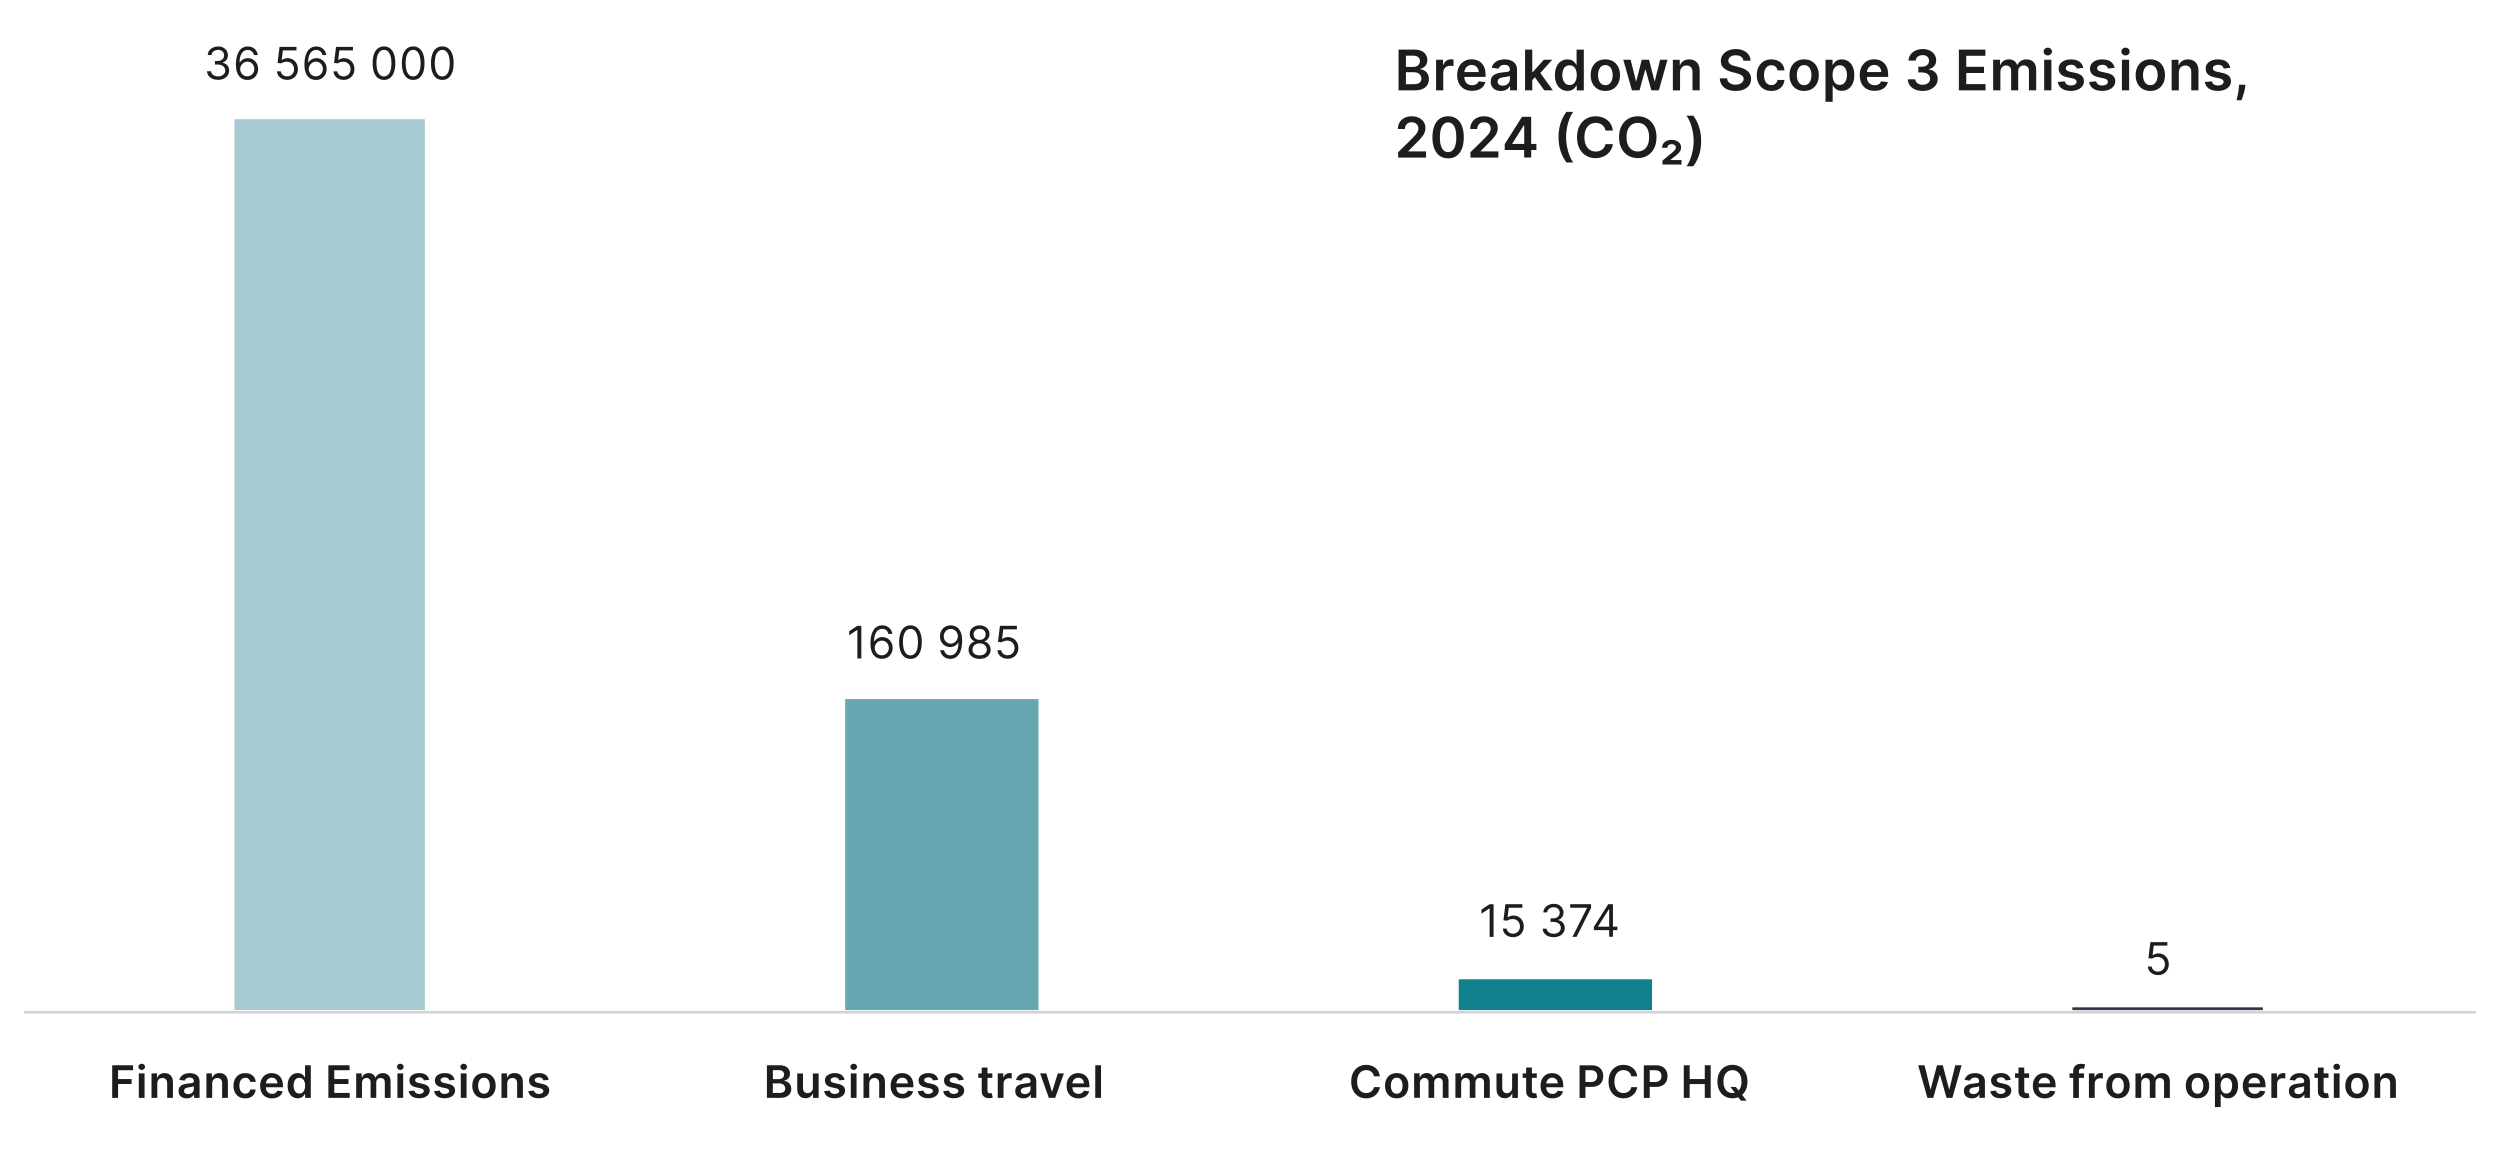 <?xml version="1.0" encoding="UTF-8"?> <svg xmlns="http://www.w3.org/2000/svg" xmlns:xlink="http://www.w3.org/1999/xlink" id="Lager_1" data-name="Lager 1" viewBox="0 0 746.33 344.35"><defs><style> .cls-1, .cls-2 { fill: none; } .cls-3 { fill: #10818d; } .cls-4 { fill: #1d1d1b; } .cls-5 { clip-path: url(#clippath-1); } .cls-6 { fill: #32384c; } .cls-7 { fill: #a8ccd1; } .cls-8 { fill: #66a7b1; } .cls-2 { stroke: #cfd3d3; stroke-linejoin: round; stroke-width: .75px; } .cls-9 { clip-path: url(#clippath); } </style><clipPath id="clippath"><rect class="cls-1" x="7.24" y="13.86" width="731.85" height="316.63"></rect></clipPath><clipPath id="clippath-1"><rect class="cls-1" x="7.24" y="13.86" width="731.85" height="316.63"></rect></clipPath></defs><g class="cls-9"><path class="cls-4" d="M162.91,320.9c-.49-.36-1.17-.55-2.02-.55-.58,0-1.1.09-1.54.27-.44.18-.79.44-1.04.77-.25.33-.37.72-.37,1.17,0,.53.16.97.5,1.32.34.35.85.59,1.55.74l1.24.26c.34.07.58.18.74.31.16.14.24.31.24.52,0,.25-.12.45-.37.62-.25.17-.58.25-.99.25s-.72-.08-.97-.25c-.25-.17-.41-.42-.49-.75l-1.68.16c.11.67.43,1.19.98,1.57.54.37,1.26.56,2.16.56.61,0,1.15-.1,1.61-.29.47-.2.84-.47,1.1-.82.26-.35.4-.75.4-1.21,0-.52-.17-.95-.51-1.27-.34-.32-.85-.56-1.54-.71l-1.24-.27c-.37-.09-.64-.19-.8-.33-.16-.13-.24-.31-.24-.52,0-.25.12-.45.36-.6.24-.16.54-.23.9-.23.27,0,.49.04.67.13.18.09.33.2.44.34.11.14.19.29.23.45l1.57-.17c-.12-.62-.42-1.11-.91-1.48M151.61,322.58c.13-.25.31-.44.55-.57.23-.13.5-.2.8-.2.44,0,.79.14,1.04.41s.38.66.38,1.15v4.38h1.72v-4.65c0-.58-.1-1.08-.31-1.49-.21-.41-.5-.72-.87-.94-.37-.22-.81-.32-1.32-.32-.55,0-1,.12-1.37.36-.37.24-.64.57-.8.98h-.09v-1.24h-1.64v7.3h1.72v-4.28c0-.35.07-.65.2-.9M143.5,326.2c-.26-.21-.46-.5-.58-.86-.13-.36-.19-.76-.19-1.21s.06-.85.19-1.21c.13-.36.32-.65.58-.87s.59-.32.99-.32.71.11.97.32c.26.22.46.51.58.87.13.36.19.77.19,1.21s-.06.85-.19,1.21c-.13.36-.32.65-.58.86-.26.21-.58.32-.97.32s-.73-.11-.99-.32M146.33,327.42c.52-.31.93-.75,1.21-1.32.29-.56.43-1.22.43-1.98s-.14-1.41-.43-1.98c-.29-.57-.69-1.01-1.21-1.32-.52-.31-1.14-.47-1.85-.47s-1.33.16-1.85.47c-.52.31-.93.75-1.21,1.32-.29.57-.43,1.23-.43,1.98s.14,1.41.43,1.98c.29.56.69,1,1.21,1.32.52.31,1.14.47,1.85.47s1.33-.16,1.85-.47M139.13,319.14c.2-.18.29-.4.29-.66s-.1-.48-.29-.66c-.19-.18-.43-.27-.71-.27s-.51.09-.7.27c-.2.18-.29.4-.29.66s.1.48.29.66c.2.18.43.28.7.28s.51-.09.71-.27M139.28,320.45h-1.72v7.3h1.72v-7.3ZM134.8,320.9c-.49-.36-1.17-.55-2.02-.55-.58,0-1.1.09-1.54.27s-.79.44-1.04.77c-.25.33-.37.72-.37,1.17,0,.53.16.97.5,1.32.33.35.85.59,1.55.74l1.24.26c.34.07.58.18.74.31.16.14.24.31.24.52,0,.25-.12.45-.37.62-.25.17-.58.25-.99.25s-.72-.08-.97-.25c-.25-.17-.41-.42-.49-.75l-1.68.16c.11.67.43,1.19.98,1.57.54.37,1.26.56,2.16.56.61,0,1.15-.1,1.62-.29.47-.2.84-.47,1.1-.82.26-.35.4-.75.4-1.21,0-.52-.17-.95-.51-1.27-.34-.32-.85-.56-1.54-.71l-1.25-.27c-.37-.09-.64-.19-.79-.33-.16-.13-.24-.31-.24-.52,0-.25.12-.45.36-.6.24-.16.54-.23.9-.23.27,0,.49.04.67.13.18.09.33.2.44.34.11.14.19.29.23.45l1.57-.17c-.12-.62-.42-1.11-.92-1.48M127.2,320.9c-.49-.36-1.17-.55-2.02-.55-.58,0-1.1.09-1.54.27-.45.18-.79.44-1.04.77-.25.33-.37.72-.37,1.17,0,.53.16.97.5,1.32.33.35.85.59,1.55.74l1.25.26c.34.07.58.18.74.31.16.14.24.31.24.52,0,.25-.12.45-.37.62-.25.17-.58.25-.99.25s-.72-.08-.96-.25c-.25-.17-.41-.42-.49-.75l-1.68.16c.11.67.43,1.19.97,1.57.55.37,1.26.56,2.16.56.61,0,1.15-.1,1.62-.29.47-.2.84-.47,1.1-.82.26-.35.4-.75.4-1.21,0-.52-.17-.95-.51-1.27-.34-.32-.85-.56-1.54-.71l-1.25-.27c-.37-.09-.64-.19-.8-.33-.16-.13-.24-.31-.23-.52,0-.25.12-.45.36-.6.24-.16.54-.23.9-.23.27,0,.49.04.67.13.18.09.33.2.44.34.11.14.19.29.23.45l1.57-.17c-.12-.62-.42-1.11-.92-1.48M120.21,319.14c.19-.18.29-.4.29-.66s-.1-.48-.29-.66c-.2-.18-.43-.27-.71-.27s-.51.09-.7.27c-.2.18-.29.4-.29.66s.1.48.29.66c.2.18.43.28.7.28s.51-.09.71-.27M120.36,320.45h-1.72v7.3h1.72v-7.3ZM108.06,327.75v-4.44c0-.3.06-.57.18-.79.12-.23.28-.4.49-.53.2-.13.43-.19.68-.19.36,0,.66.11.88.34.23.22.34.53.34.9v4.71h1.69v-4.55c0-.41.12-.75.35-1,.23-.26.56-.39.97-.39.35,0,.64.11.88.32.24.21.36.54.36,1v4.63h1.72v-4.9c0-.81-.21-1.43-.64-1.86-.42-.42-.97-.64-1.64-.64-.53,0-.99.12-1.37.36-.38.24-.66.57-.82.97h-.08c-.14-.41-.38-.74-.72-.98-.34-.24-.76-.36-1.25-.36s-.91.12-1.26.35-.6.56-.76.98h-.09v-1.24h-1.64v7.3h1.72ZM104.4,327.75v-1.48h-4.61v-2.66h4.24v-1.48h-4.24v-2.64h4.57v-1.48h-6.33v9.73h6.37ZM88.43,326.16c-.26-.2-.45-.49-.59-.84-.13-.36-.2-.76-.2-1.22s.06-.85.19-1.21c.13-.35.32-.63.58-.83.26-.2.58-.3.96-.3s.68.1.94.29c.25.19.45.46.58.81.13.35.2.76.2,1.23s-.07.89-.2,1.24c-.13.35-.33.63-.59.83-.26.2-.57.3-.93.3s-.69-.1-.95-.31M89.94,327.67c.27-.14.5-.31.66-.51.17-.2.3-.38.39-.56h.1v1.15h1.69v-9.73h-1.72v3.64h-.07c-.09-.18-.21-.37-.38-.57-.16-.2-.38-.37-.66-.52-.28-.14-.63-.22-1.06-.22-.56,0-1.07.14-1.53.43-.45.29-.82.71-1.09,1.27-.27.56-.4,1.24-.4,2.06s.13,1.48.39,2.04c.26.56.62.99,1.07,1.28.45.29.97.44,1.54.44.42,0,.76-.07,1.04-.21M82.72,327.63c.44-.17.8-.42,1.09-.73.28-.32.48-.69.58-1.11l-1.61-.18c-.08.21-.19.38-.34.52-.15.14-.32.25-.53.32-.2.07-.43.11-.68.11-.37,0-.7-.08-.98-.24-.28-.16-.5-.39-.65-.69-.15-.3-.23-.67-.23-1.09v-1.01c0-.33.08-.63.23-.9.15-.27.35-.5.62-.66.27-.17.58-.25.93-.25.33,0,.62.07.87.22.25.15.44.35.58.61.14.26.21.55.21.88h-4.33v1.16h5.98v-.53c0-.64-.09-1.19-.27-1.66-.18-.46-.42-.85-.73-1.15-.31-.3-.66-.52-1.07-.67-.4-.14-.82-.22-1.27-.22-.7,0-1.3.16-1.82.48-.52.32-.92.76-1.21,1.33-.29.57-.43,1.23-.43,1.98s.14,1.43.43,1.99c.28.56.69,1,1.22,1.3.53.31,1.16.46,1.9.46.57,0,1.07-.09,1.51-.26M74.81,327.56c.45-.22.81-.53,1.07-.93.26-.4.41-.85.46-1.37h-1.64c-.05.26-.14.49-.28.67-.14.18-.3.32-.51.42-.2.1-.43.14-.68.14-.36,0-.67-.1-.93-.29-.26-.19-.47-.47-.62-.82-.15-.36-.22-.78-.22-1.28s.07-.91.22-1.26c.15-.35.35-.62.62-.81s.58-.28.93-.28c.41,0,.75.12,1,.35.25.24.41.53.47.88h1.64c-.04-.53-.19-.99-.47-1.38-.27-.39-.64-.7-1.1-.92-.46-.22-.98-.32-1.58-.32-.71,0-1.33.16-1.85.48-.52.32-.93.76-1.21,1.33-.28.57-.43,1.22-.43,1.96s.14,1.39.42,1.96c.28.57.68,1.01,1.2,1.33.52.32,1.15.48,1.88.48.61,0,1.14-.11,1.6-.33M63.54,322.58c.13-.25.31-.44.55-.57.23-.13.5-.2.8-.2.44,0,.79.14,1.04.41.25.28.38.66.38,1.15v4.38h1.72v-4.65c0-.58-.1-1.08-.31-1.49-.21-.41-.5-.72-.87-.94-.37-.22-.81-.32-1.32-.32-.55,0-1,.12-1.37.36-.37.24-.64.57-.81.98h-.09v-1.24h-1.64v7.3h1.72v-4.28c0-.35.07-.65.2-.9M55.29,326.39c-.23-.16-.35-.4-.35-.72,0-.22.06-.4.18-.55.12-.14.28-.25.48-.33.2-.08.43-.14.69-.17.11-.02.25-.04.4-.06.16-.02.31-.05.47-.08.16-.03.3-.06.43-.1.13-.04.22-.08.27-.12v.86c0,.27-.07.52-.21.75-.14.23-.33.41-.59.55-.25.14-.55.21-.9.21s-.65-.08-.88-.24M56.72,327.74c.28-.11.52-.25.71-.42.19-.18.33-.36.44-.57h.06v1h1.65v-4.88c0-.49-.09-.89-.26-1.21-.18-.32-.41-.58-.7-.77-.29-.19-.61-.32-.96-.41-.35-.08-.7-.12-1.05-.12-.51,0-.98.08-1.4.22-.42.15-.78.38-1.07.68-.29.3-.5.67-.63,1.11l1.61.23c.09-.25.25-.47.5-.65.24-.18.58-.28,1-.28.4,0,.7.1.92.3.21.2.32.47.32.83v.03c0,.16-.06.29-.18.36-.12.08-.32.14-.58.17-.27.04-.61.08-1.04.12-.35.04-.7.1-1.03.18-.33.08-.63.21-.89.37-.26.16-.47.38-.62.65-.15.27-.23.61-.23,1.02,0,.48.11.88.32,1.21.21.33.51.57.87.74.37.17.78.25,1.25.25.38,0,.71-.05,1-.16M47.14,322.58c.13-.25.31-.44.55-.57.23-.13.5-.2.8-.2.44,0,.79.14,1.04.41.25.28.38.66.38,1.15v4.38h1.72v-4.65c0-.58-.1-1.08-.31-1.49-.21-.41-.5-.72-.87-.94-.37-.22-.81-.32-1.32-.32-.55,0-1,.12-1.37.36-.37.24-.64.57-.8.98h-.09v-1.24h-1.64v7.3h1.72v-4.28c0-.35.07-.65.2-.9M43.01,319.14c.19-.18.29-.4.29-.66s-.1-.48-.29-.66c-.2-.18-.43-.27-.71-.27s-.51.09-.7.27c-.2.18-.29.4-.29.66s.1.48.29.66c.2.18.43.28.7.28s.51-.09.71-.27M43.16,320.45h-1.72v7.3h1.72v-7.3ZM35.25,327.75v-4.14h4.04v-1.48h-4.04v-2.64h4.47v-1.48h-6.23v9.73h1.76Z"></path><path class="cls-4" d="M326.97,327.75h1.72v-9.73h-1.72v9.73ZM323.48,327.63c.44-.17.8-.42,1.09-.73.28-.32.48-.69.58-1.11l-1.61-.18c-.08.21-.19.38-.34.52-.15.14-.32.25-.53.32-.2.07-.43.11-.68.11-.37,0-.7-.08-.98-.24-.28-.16-.5-.39-.65-.69-.15-.3-.23-.67-.23-1.09v-1.01c0-.33.08-.63.23-.9.15-.27.35-.5.62-.66.27-.17.58-.25.93-.25.33,0,.62.07.87.22.25.15.44.35.58.61.14.26.21.55.21.88h-4.33v1.16h5.98v-.53c0-.64-.09-1.19-.27-1.66-.18-.46-.42-.85-.73-1.15-.31-.3-.66-.52-1.07-.67-.4-.14-.83-.22-1.27-.22-.7,0-1.3.16-1.82.48-.52.32-.92.76-1.21,1.33-.29.57-.43,1.23-.43,1.98s.14,1.43.43,1.99c.28.56.69,1,1.22,1.3.53.31,1.16.46,1.9.46.57,0,1.07-.09,1.51-.26M315.79,320.45l-1.68,5.42h-.08l-1.68-5.42h-1.84l2.6,7.3h1.9l2.6-7.3h-1.83ZM305.08,326.39c-.23-.16-.35-.4-.35-.72,0-.22.06-.4.18-.55.12-.14.28-.25.48-.33.2-.08.43-.14.69-.17.11-.02.25-.04.4-.06.16-.02.31-.05.47-.08.16-.03.3-.06.43-.1.13-.04.22-.08.27-.12v.86c0,.27-.07.52-.21.75-.14.23-.33.41-.59.55-.25.14-.55.21-.9.21s-.65-.08-.88-.24M306.51,327.74c.28-.11.52-.25.71-.42s.33-.36.44-.57h.06v1h1.65v-4.88c0-.49-.09-.89-.26-1.21-.18-.32-.41-.58-.7-.77-.29-.19-.61-.32-.96-.41-.35-.08-.7-.12-1.05-.12-.51,0-.98.08-1.4.22-.42.15-.78.38-1.07.68-.29.3-.5.67-.63,1.11l1.61.23c.09-.25.25-.47.5-.65.25-.18.58-.28,1-.28s.71.1.92.3c.21.2.32.47.32.83v.03c0,.16-.06.29-.18.36-.12.08-.32.14-.58.17-.27.04-.61.08-1.04.12-.36.04-.7.1-1.03.18-.33.08-.63.21-.89.37-.26.16-.47.38-.62.65-.15.27-.23.61-.23,1.02,0,.48.11.88.32,1.21.21.33.51.57.87.74.37.17.78.25,1.25.25.38,0,.71-.05,1-.16M299.59,327.75v-4.29c0-.31.07-.59.21-.82.14-.24.34-.42.59-.56.25-.13.53-.2.84-.2.15,0,.3.01.46.03.16.02.27.04.34.07v-1.58c-.08-.02-.18-.03-.3-.04-.12,0-.23-.01-.32-.01-.42,0-.79.12-1.11.34-.32.23-.55.56-.69.98h-.08v-1.22h-1.67v7.3h1.72ZM293.08,325.84c0,.46.1.84.3,1.14.2.3.47.53.82.67.34.14.73.21,1.16.2.24,0,.45-.03.62-.07.17-.04.3-.07.39-.11l-.29-1.34s-.12.03-.21.04c-.09.02-.19.02-.3.02-.14,0-.27-.02-.39-.07-.12-.04-.21-.13-.28-.25-.07-.12-.11-.3-.11-.53v-6.85h-1.72v7.14ZM292.05,321.78h4.2v-1.33h-4.2v1.33ZM286.79,320.9c-.49-.36-1.17-.55-2.02-.55-.58,0-1.1.09-1.54.27s-.79.44-1.04.77c-.25.33-.37.72-.37,1.17,0,.53.16.97.5,1.32.34.35.85.59,1.55.74l1.24.26c.34.07.58.18.74.31.16.14.24.31.24.52,0,.25-.12.45-.37.62-.25.17-.58.25-.99.25s-.72-.08-.97-.25c-.25-.17-.41-.42-.49-.75l-1.68.16c.1.67.43,1.19.97,1.57.55.37,1.26.56,2.16.56.61,0,1.15-.1,1.62-.29.47-.2.83-.47,1.1-.82.26-.35.4-.75.4-1.21,0-.52-.17-.95-.51-1.27-.34-.32-.85-.56-1.54-.71l-1.24-.27c-.37-.09-.64-.19-.8-.33-.16-.13-.24-.31-.24-.52,0-.25.12-.45.36-.6.24-.16.54-.23.9-.23.27,0,.49.04.68.13.18.09.33.2.44.34.11.14.19.29.23.45l1.57-.17c-.12-.62-.42-1.11-.92-1.48M279.19,320.9c-.49-.36-1.17-.55-2.02-.55-.58,0-1.1.09-1.54.27s-.79.44-1.04.77c-.25.33-.37.72-.37,1.17,0,.53.16.97.5,1.32.34.35.85.59,1.55.74l1.24.26c.34.07.58.18.74.31.16.14.24.31.24.52,0,.25-.12.45-.37.62-.25.17-.58.25-.99.25s-.72-.08-.97-.25c-.25-.17-.41-.42-.49-.75l-1.68.16c.11.67.43,1.19.98,1.57.54.37,1.26.56,2.16.56.61,0,1.15-.1,1.61-.29.47-.2.84-.47,1.1-.82.26-.35.4-.75.4-1.21,0-.52-.17-.95-.51-1.27-.34-.32-.85-.56-1.54-.71l-1.24-.27c-.37-.09-.64-.19-.8-.33-.16-.13-.24-.31-.24-.52,0-.25.12-.45.36-.6.24-.16.54-.23.9-.23.27,0,.49.04.67.13.18.09.33.2.44.34.11.14.19.29.23.45l1.57-.17c-.12-.62-.42-1.11-.91-1.48M270.93,327.63c.44-.17.8-.42,1.09-.73.28-.32.48-.69.58-1.11l-1.61-.18c-.08.21-.19.38-.34.52-.15.14-.32.25-.53.32-.2.07-.43.11-.68.11-.37,0-.7-.08-.98-.24-.28-.16-.5-.39-.65-.69-.16-.3-.23-.67-.23-1.09v-1.01c0-.33.08-.63.23-.9.15-.27.35-.5.62-.66.27-.17.57-.25.93-.25.33,0,.62.07.87.22.25.15.44.35.58.61.14.26.21.55.21.88h-4.33v1.16h5.98v-.53c0-.64-.09-1.19-.27-1.66-.18-.46-.42-.85-.73-1.15-.31-.3-.66-.52-1.07-.67-.4-.14-.83-.22-1.27-.22-.7,0-1.3.16-1.82.48-.52.32-.92.76-1.2,1.33-.29.57-.43,1.23-.43,1.98s.14,1.43.43,1.99c.28.56.69,1,1.22,1.3.53.31,1.16.46,1.89.46.57,0,1.07-.09,1.51-.26M259.7,322.58c.13-.25.31-.44.55-.57.23-.13.5-.2.8-.2.44,0,.79.14,1.04.41.25.28.38.66.38,1.15v4.38h1.72v-4.65c0-.58-.1-1.08-.31-1.49-.21-.41-.5-.72-.87-.94-.38-.22-.81-.32-1.32-.32-.55,0-1,.12-1.37.36-.37.24-.64.57-.81.98h-.09v-1.24h-1.64v7.3h1.72v-4.28c0-.35.07-.65.2-.9M255.56,319.14c.2-.18.29-.4.29-.66s-.1-.48-.29-.66c-.19-.18-.43-.27-.71-.27s-.51.09-.7.27c-.2.18-.29.4-.29.66s.1.48.29.66c.2.18.43.28.7.28s.51-.09.71-.27M255.71,320.45h-1.72v7.3h1.72v-7.3ZM251.23,320.9c-.49-.36-1.17-.55-2.02-.55-.58,0-1.1.09-1.54.27-.44.18-.79.44-1.04.77-.25.33-.37.72-.37,1.17,0,.53.16.97.5,1.32.34.35.85.59,1.55.74l1.24.26c.34.07.58.18.74.31.16.14.24.31.24.52,0,.25-.12.45-.37.62-.25.17-.58.25-.99.25s-.72-.08-.97-.25c-.25-.17-.41-.42-.49-.75l-1.68.16c.11.67.43,1.19.98,1.57.54.37,1.26.56,2.16.56.61,0,1.15-.1,1.62-.29.47-.2.84-.47,1.1-.82.26-.35.4-.75.4-1.21,0-.52-.17-.95-.51-1.27-.34-.32-.85-.56-1.54-.71l-1.24-.27c-.37-.09-.64-.19-.8-.33-.16-.13-.24-.31-.24-.52,0-.25.12-.45.36-.6.24-.16.54-.23.9-.23.27,0,.49.04.67.13.18.09.33.2.44.34.11.14.19.29.23.45l1.57-.17c-.12-.62-.42-1.11-.92-1.48M242.43,325.61c-.15.25-.35.43-.59.55-.24.12-.48.19-.74.19-.41,0-.75-.14-1-.41-.25-.27-.38-.64-.38-1.1v-4.38h-1.72v4.65c0,.58.1,1.08.31,1.49.21.41.49.72.86.94.36.21.79.32,1.27.32.55,0,1.01-.13,1.39-.39.37-.26.65-.59.81-1h.08v1.3h1.67v-7.3h-1.72v4.23c0,.37-.08.68-.23.92M230.72,319.47h1.78c.52,0,.91.12,1.18.37.26.24.4.55.4.93,0,.28-.07.53-.21.74-.14.21-.33.37-.58.48-.24.11-.52.17-.82.17h-1.74v-2.68ZM230.72,323.43h1.94c.36,0,.68.07.94.2.26.13.47.32.61.55.14.23.21.49.21.78,0,.39-.14.7-.42.95-.28.25-.75.37-1.39.37h-1.9v-2.85ZM232.9,327.75c.74,0,1.36-.12,1.85-.35.49-.23.86-.55,1.1-.95.24-.4.37-.85.37-1.36s-.1-.92-.3-1.26c-.2-.35-.46-.62-.78-.81-.32-.19-.65-.3-1-.32v-.1c.32-.08.6-.2.86-.37.26-.18.46-.4.61-.68.15-.28.23-.62.23-1.02,0-.48-.12-.91-.35-1.29-.23-.38-.58-.68-1.05-.9-.47-.22-1.05-.33-1.76-.33h-3.73v9.73h3.94Z"></path><path class="cls-4" d="M519.55,324.76c-.23.51-.55.89-.95,1.15-.41.26-.87.39-1.4.39s-1-.13-1.4-.39c-.41-.26-.72-.65-.95-1.15-.23-.51-.34-1.13-.34-1.87s.12-1.36.34-1.87c.23-.51.55-.89.95-1.15.4-.26.87-.39,1.4-.39s1,.13,1.4.39c.4.26.72.65.95,1.15.23.51.34,1.13.34,1.87s-.11,1.36-.34,1.87M521.08,320.19c-.39-.75-.92-1.32-1.6-1.71-.67-.4-1.44-.6-2.29-.6s-1.62.2-2.29.6c-.67.39-1.21.97-1.6,1.71-.39.75-.59,1.64-.59,2.69s.2,1.94.59,2.69c.39.75.92,1.32,1.6,1.71.67.4,1.44.6,2.29.6s1.61-.2,2.29-.59c.67-.4,1.2-.97,1.6-1.71.39-.75.59-1.64.59-2.69s-.2-1.95-.59-2.69M518.15,326.52l.47.67,1.1,1.4h1.71l-1.62-2.08-.67-.8-.95-1.23h-1.6l1.55,2.04ZM504.42,327.75v-4.13h4.51v4.13h1.77v-9.73h-1.77v4.12h-4.51v-4.12h-1.76v9.73h1.76ZM492.49,327.75v-8.26h1.62c.44,0,.8.07,1.08.22.28.15.49.35.62.62.13.26.2.57.2.91s-.07.65-.2.92c-.14.27-.34.48-.62.63-.28.15-.64.23-1.07.23h-2.18v1.45h2.42c.75,0,1.38-.14,1.9-.41.51-.28.9-.66,1.16-1.14.26-.48.39-1.04.39-1.66s-.13-1.17-.39-1.66c-.26-.49-.65-.87-1.15-1.15-.51-.28-1.14-.42-1.89-.42h-3.65v9.73h1.76ZM488.3,319.86c-.24-.42-.54-.78-.9-1.07-.36-.29-.78-.52-1.24-.67-.47-.15-.97-.23-1.51-.23-.85,0-1.61.2-2.28.6-.67.39-1.2.97-1.59,1.71-.39.75-.58,1.64-.58,2.69s.19,1.94.58,2.69c.39.75.92,1.32,1.59,1.72.67.39,1.44.59,2.29.59.58,0,1.11-.09,1.58-.26s.89-.41,1.24-.72c.35-.31.64-.67.86-1.07.22-.4.36-.84.43-1.3h-1.78c-.05.28-.15.53-.29.75-.14.22-.31.41-.52.56-.2.15-.43.27-.69.34-.26.08-.53.12-.82.12-.53,0-.99-.13-1.4-.39-.41-.26-.73-.64-.96-1.15-.23-.51-.35-1.14-.35-1.88s.12-1.35.35-1.86c.23-.51.55-.89.96-1.16.41-.26.88-.4,1.41-.4.3,0,.58.04.83.12.26.08.49.2.69.36.2.16.37.35.51.58.14.23.23.49.28.78h1.78c-.07-.54-.23-1.02-.46-1.45M473.3,327.75v-8.26h1.62c.44,0,.8.07,1.08.22.28.15.49.35.62.62.14.26.2.57.2.91s-.07.65-.2.92c-.13.27-.34.48-.62.63-.28.15-.64.23-1.07.23h-2.18v1.45h2.42c.75,0,1.38-.14,1.9-.41.51-.28.9-.66,1.16-1.14.26-.48.39-1.04.39-1.66s-.13-1.17-.39-1.66c-.26-.49-.65-.87-1.15-1.15-.51-.28-1.14-.42-1.88-.42h-3.65v9.73h1.76ZM464.95,327.64c.44-.17.8-.42,1.09-.73.28-.31.48-.68.58-1.11l-1.61-.18c-.08.21-.19.38-.34.52-.15.14-.32.25-.53.32-.2.07-.43.11-.68.11-.37,0-.7-.08-.98-.24-.28-.16-.5-.39-.65-.69-.16-.3-.23-.67-.23-1.09v-1.01c0-.33.08-.63.23-.9.15-.27.35-.5.62-.67.27-.17.58-.25.93-.25.33,0,.62.07.87.22.25.15.44.35.58.61.14.26.21.55.21.88h-4.33v1.16h5.98v-.53c0-.64-.09-1.19-.27-1.66-.18-.46-.42-.85-.73-1.15-.31-.3-.66-.52-1.06-.67-.4-.14-.83-.22-1.28-.22-.7,0-1.3.16-1.82.48-.52.32-.92.76-1.2,1.33-.29.57-.43,1.23-.43,1.98s.14,1.43.43,1.99c.29.56.69,1,1.22,1.3.53.31,1.16.46,1.89.46.57,0,1.07-.09,1.51-.26M455.61,325.84c0,.46.1.84.3,1.14.2.3.48.53.82.67.35.14.73.21,1.16.2.24,0,.45-.03.62-.07.17-.04.3-.07.39-.1l-.29-1.34s-.12.03-.21.04c-.09.02-.19.02-.3.02-.14,0-.27-.02-.39-.07-.12-.05-.21-.13-.28-.25-.07-.12-.11-.3-.11-.53v-6.85h-1.72v7.14ZM454.57,321.78h4.2v-1.33h-4.2v1.33ZM451.18,325.61c-.15.24-.35.43-.59.55-.24.12-.48.19-.74.19-.41,0-.74-.14-1-.41-.25-.27-.38-.64-.38-1.1v-4.38h-1.72v4.65c0,.58.1,1.08.31,1.49.21.41.49.72.86.94.37.21.79.32,1.27.32.55,0,1.01-.13,1.39-.39.38-.26.65-.59.81-1h.08v1.3h1.67v-7.3h-1.72v4.23c0,.37-.08.68-.23.93M436.2,327.75v-4.44c0-.3.06-.57.18-.79.12-.23.28-.4.49-.53.2-.12.43-.19.67-.19.36,0,.66.11.89.34.23.22.34.53.34.9v4.7h1.69v-4.55c0-.41.12-.75.35-1.01.23-.26.56-.39.97-.39.35,0,.64.11.88.32.24.21.36.54.36,1v4.63h1.73v-4.9c0-.81-.21-1.43-.64-1.86-.42-.42-.97-.64-1.64-.64-.53,0-.99.12-1.37.36-.38.24-.66.57-.82.97h-.08c-.14-.41-.38-.74-.72-.98-.34-.24-.76-.36-1.25-.36s-.91.12-1.26.35c-.35.24-.6.56-.76.98h-.09v-1.24h-1.64v7.3h1.72ZM423.89,327.75v-4.44c0-.3.06-.57.18-.79.12-.23.28-.4.49-.53.2-.12.43-.19.68-.19.36,0,.66.11.88.34.23.22.34.53.34.9v4.7h1.69v-4.55c0-.41.12-.75.35-1.01.23-.26.56-.39.97-.39.35,0,.64.11.88.32s.36.54.36,1v4.63h1.72v-4.9c0-.81-.21-1.43-.64-1.86-.42-.42-.97-.64-1.64-.64-.53,0-.99.12-1.37.36s-.66.57-.82.97h-.08c-.14-.41-.38-.74-.72-.98-.34-.24-.76-.36-1.25-.36s-.91.12-1.26.35c-.35.24-.6.56-.76.98h-.09v-1.24h-1.64v7.3h1.72ZM415.98,326.2c-.26-.21-.46-.5-.58-.86-.13-.36-.19-.76-.19-1.21s.06-.85.19-1.21c.13-.36.32-.65.58-.87.26-.22.59-.32.99-.32s.71.11.97.32c.26.22.45.51.58.87.13.36.19.77.19,1.21s-.07.84-.19,1.21c-.13.36-.32.65-.58.86-.26.21-.58.32-.97.32s-.72-.11-.99-.32M418.81,327.42c.52-.31.93-.75,1.21-1.32s.43-1.22.43-1.98-.14-1.41-.43-1.98c-.29-.57-.69-1.01-1.21-1.32-.52-.31-1.14-.47-1.85-.47s-1.33.16-1.85.47c-.52.31-.93.75-1.21,1.32-.29.57-.43,1.23-.43,1.98s.14,1.41.43,1.98c.29.56.69,1,1.21,1.32.52.31,1.14.47,1.85.47s1.33-.16,1.85-.47M411.5,319.86c-.24-.42-.54-.78-.9-1.07-.36-.29-.78-.52-1.25-.67-.47-.15-.97-.23-1.51-.23-.85,0-1.61.2-2.28.6-.67.39-1.2.97-1.59,1.71-.39.75-.59,1.64-.59,2.69s.19,1.94.58,2.69.92,1.32,1.59,1.72c.67.39,1.44.59,2.29.59.58,0,1.11-.09,1.58-.26.48-.17.89-.41,1.24-.72.35-.31.64-.67.86-1.07.22-.4.36-.84.43-1.3h-1.78c-.05.28-.15.53-.29.75-.14.22-.31.41-.52.56-.2.15-.43.27-.69.34-.25.08-.53.12-.82.12-.53,0-.99-.13-1.4-.39-.41-.26-.73-.64-.96-1.15-.23-.51-.35-1.14-.35-1.88s.12-1.35.35-1.86c.23-.51.55-.89.96-1.16.41-.26.88-.4,1.41-.4.3,0,.58.04.83.12.26.08.49.2.69.36.2.16.37.35.51.58.14.23.23.49.28.78h1.78c-.07-.54-.23-1.02-.46-1.45"></path><path class="cls-4" d="M710.76,322.58c.13-.25.31-.44.55-.57.23-.13.5-.2.8-.2.44,0,.79.14,1.04.41s.38.66.38,1.15v4.38h1.72v-4.65c0-.58-.1-1.08-.31-1.49-.21-.41-.5-.72-.87-.94-.37-.22-.81-.32-1.32-.32-.55,0-1,.12-1.37.36-.37.24-.64.57-.8.98h-.09v-1.24h-1.64v7.3h1.72v-4.28c0-.35.07-.65.2-.9M702.65,326.2c-.26-.21-.46-.5-.58-.86-.13-.36-.19-.76-.19-1.21s.06-.85.19-1.21c.13-.36.32-.65.58-.87.26-.22.59-.32.99-.32s.71.11.97.32.46.51.58.87c.13.36.19.77.19,1.21s-.06.85-.19,1.21c-.13.36-.32.65-.58.86-.26.21-.58.32-.97.32s-.73-.11-.99-.32M705.49,327.42c.52-.31.93-.75,1.21-1.32.29-.56.43-1.22.43-1.98s-.14-1.41-.43-1.98c-.29-.57-.69-1.01-1.21-1.32-.52-.31-1.14-.47-1.85-.47s-1.33.16-1.85.47c-.52.31-.93.75-1.21,1.32-.29.57-.43,1.23-.43,1.98s.14,1.41.43,1.98c.29.56.69,1,1.21,1.32.52.31,1.14.47,1.85.47s1.33-.16,1.85-.47M698.29,319.14c.2-.18.29-.4.29-.66s-.1-.48-.29-.66c-.19-.18-.43-.27-.71-.27s-.51.09-.7.27c-.2.18-.29.4-.29.66s.1.48.29.66c.2.18.43.28.7.28s.51-.09.71-.27M698.44,320.45h-1.72v7.3h1.72v-7.3ZM691.97,325.84c0,.46.1.84.3,1.14.2.3.47.53.82.67.34.14.73.21,1.16.2.24,0,.45-.03.62-.07.17-.04.3-.07.39-.11l-.29-1.34s-.12.03-.21.04c-.09.02-.19.02-.3.02-.14,0-.27-.02-.39-.07-.12-.04-.21-.13-.28-.25-.07-.12-.11-.3-.11-.53v-6.85h-1.72v7.14ZM690.93,321.78h4.2v-1.33h-4.2v1.33ZM685.29,326.39c-.23-.16-.35-.4-.35-.72,0-.22.06-.4.18-.55.12-.14.28-.25.48-.33.2-.08.43-.14.69-.17.11-.02.25-.04.4-.06.16-.02.31-.05.47-.08.16-.03.3-.06.43-.1.13-.04.22-.08.27-.12v.86c0,.27-.07.52-.21.75-.14.23-.33.41-.59.55-.25.14-.55.21-.9.21s-.65-.08-.88-.24M686.73,327.74c.28-.11.52-.25.71-.42s.33-.36.44-.57h.06v1h1.65v-4.88c0-.49-.09-.89-.26-1.21-.18-.32-.41-.58-.7-.77-.29-.19-.61-.32-.96-.41-.35-.08-.7-.12-1.05-.12-.51,0-.98.08-1.4.22-.42.15-.78.38-1.07.68-.29.3-.5.67-.63,1.11l1.61.23c.09-.25.25-.47.5-.65.24-.18.58-.28,1-.28.4,0,.7.1.92.3.21.2.32.47.32.83v.03c0,.16-.06.29-.18.36-.12.08-.32.14-.58.17-.27.04-.61.08-1.04.12-.36.04-.7.1-1.03.18-.33.08-.63.21-.89.37-.26.16-.47.38-.62.65-.15.27-.23.61-.23,1.02,0,.48.11.88.32,1.21.21.33.51.57.87.74.37.17.78.25,1.25.25.38,0,.71-.05,1-.16M679.8,327.75v-4.29c0-.31.07-.59.21-.82.14-.24.34-.42.59-.56.25-.13.53-.2.84-.2.15,0,.3.01.46.03.16.02.27.04.34.07v-1.58c-.08-.02-.18-.03-.3-.04-.12,0-.23-.01-.32-.01-.42,0-.79.12-1.11.34-.32.23-.55.56-.69.98h-.08v-1.22h-1.67v7.3h1.72ZM674.59,327.63c.44-.17.8-.42,1.09-.73.28-.32.48-.69.58-1.11l-1.61-.18c-.08.21-.19.38-.34.52-.15.14-.32.25-.53.32-.2.07-.43.11-.68.11-.37,0-.7-.08-.98-.24-.28-.16-.5-.39-.65-.69-.16-.3-.23-.67-.23-1.09v-1.01c0-.33.08-.63.23-.9.15-.27.35-.5.62-.66.27-.17.58-.25.93-.25.33,0,.62.07.87.22.25.15.44.35.58.61.14.26.21.55.21.88h-4.33v1.16h5.98v-.53c0-.64-.09-1.19-.27-1.66-.18-.46-.42-.85-.73-1.15-.31-.3-.66-.52-1.06-.67-.4-.14-.83-.22-1.28-.22-.7,0-1.3.16-1.82.48-.52.32-.92.76-1.2,1.33-.29.57-.43,1.23-.43,1.98s.14,1.43.43,1.99c.29.56.69,1,1.22,1.3.53.31,1.16.46,1.89.46.57,0,1.07-.09,1.51-.26M663.12,322.87c.13-.35.33-.62.58-.81.26-.19.57-.29.94-.29s.7.1.96.3c.26.2.45.48.58.83.13.35.19.75.19,1.21s-.07.86-.2,1.22c-.13.36-.32.64-.58.84-.26.2-.58.31-.96.31s-.67-.1-.93-.3c-.26-.2-.45-.47-.59-.83-.13-.35-.2-.77-.2-1.24s.07-.88.2-1.23M662.95,330.49v-3.89h.07c.09.18.22.36.39.56.17.2.39.37.66.51.28.14.62.21,1.04.21.57,0,1.09-.15,1.54-.44.45-.3.81-.72,1.08-1.28.26-.56.39-1.24.39-2.04s-.13-1.5-.4-2.06c-.27-.56-.63-.98-1.08-1.27-.46-.29-.97-.43-1.53-.43-.43,0-.78.07-1.06.22-.27.14-.49.32-.66.52-.16.2-.29.39-.37.57h-.1v-1.21h-1.69v10.04h1.72ZM655.04,326.2c-.26-.21-.46-.5-.58-.86-.13-.36-.19-.76-.19-1.21s.06-.85.19-1.21c.13-.36.32-.65.58-.87.26-.22.59-.32.99-.32s.71.11.97.32c.26.22.45.51.58.87.13.36.19.77.19,1.21s-.07.85-.19,1.21c-.13.36-.32.65-.58.86-.26.21-.58.32-.97.32s-.72-.11-.99-.32M657.87,327.42c.52-.31.93-.75,1.21-1.32.29-.56.43-1.22.43-1.98s-.14-1.41-.43-1.98c-.29-.57-.69-1.01-1.21-1.32-.52-.31-1.14-.47-1.85-.47s-1.33.16-1.85.47c-.52.31-.93.75-1.21,1.32-.29.57-.43,1.23-.43,1.98s.14,1.41.43,1.98c.29.56.69,1,1.21,1.32.52.31,1.14.47,1.85.47s1.33-.16,1.85-.47M639.22,327.75v-4.44c0-.3.06-.57.18-.79.12-.23.28-.4.49-.53.2-.13.43-.19.67-.19.36,0,.66.11.89.34.23.22.34.53.34.9v4.71h1.69v-4.55c0-.41.12-.75.35-1,.23-.26.56-.39.97-.39.35,0,.64.11.88.32.24.21.36.54.36,1v4.63h1.73v-4.9c0-.81-.21-1.43-.64-1.86-.42-.42-.97-.64-1.64-.64-.53,0-.99.12-1.37.36-.39.24-.66.57-.82.97h-.08c-.14-.41-.38-.74-.72-.98-.34-.24-.76-.36-1.25-.36s-.91.12-1.26.35c-.35.24-.6.56-.76.98h-.09v-1.24h-1.64v7.3h1.72ZM631.31,326.2c-.26-.21-.46-.5-.59-.86-.13-.36-.19-.76-.19-1.21s.07-.85.19-1.21c.13-.36.32-.65.59-.87s.59-.32.99-.32.71.11.97.32.45.51.58.87c.13.36.19.77.19,1.21s-.06.85-.19,1.21c-.13.36-.32.65-.58.86-.26.21-.58.32-.97.32s-.72-.11-.99-.32M634.14,327.42c.52-.31.93-.75,1.21-1.32.29-.56.43-1.22.43-1.98s-.14-1.41-.43-1.98c-.29-.57-.69-1.01-1.21-1.32-.52-.31-1.14-.47-1.85-.47s-1.33.16-1.85.47c-.52.31-.93.75-1.21,1.32-.29.57-.43,1.23-.43,1.98s.14,1.41.43,1.98c.29.56.69,1,1.21,1.32.52.31,1.14.47,1.85.47s1.33-.16,1.85-.47M625.34,327.75v-4.29c0-.31.07-.59.21-.82.14-.24.34-.42.59-.56.25-.13.53-.2.84-.2.15,0,.3.01.46.03.16.02.27.04.34.07v-1.58c-.08-.02-.18-.03-.3-.04-.12,0-.23-.01-.32-.01-.42,0-.79.12-1.11.34-.32.23-.55.56-.69.98h-.08v-1.22h-1.67v7.3h1.72ZM620.62,327.75v-7.87c0-.29.07-.51.2-.66.13-.15.36-.23.68-.23.14,0,.26.01.37.04.11.02.2.05.28.07l.34-1.33c-.11-.04-.28-.08-.51-.13-.23-.05-.5-.07-.79-.07-.42,0-.8.08-1.15.24-.35.16-.62.4-.82.73-.2.33-.31.74-.31,1.23v7.99h1.72ZM617.82,321.78h4.32v-1.33h-4.32v1.33ZM611.92,327.63c.44-.17.8-.42,1.09-.73.28-.32.48-.69.58-1.11l-1.61-.18c-.08.21-.19.38-.34.52-.15.14-.32.25-.53.32-.2.07-.43.11-.68.11-.37,0-.7-.08-.98-.24-.28-.16-.5-.39-.65-.69-.15-.3-.23-.67-.23-1.09v-1.01c0-.33.08-.63.23-.9.15-.27.35-.5.62-.66.27-.17.58-.25.93-.25.33,0,.62.07.87.22.25.15.44.35.58.61.14.26.21.55.21.88h-4.33v1.16h5.98v-.53c0-.64-.09-1.19-.27-1.66-.18-.46-.42-.85-.73-1.15s-.66-.52-1.06-.67c-.4-.14-.83-.22-1.28-.22-.7,0-1.3.16-1.82.48-.52.32-.92.76-1.2,1.33-.29.57-.43,1.23-.43,1.98s.14,1.43.43,1.99c.29.56.69,1,1.22,1.3.53.31,1.16.46,1.89.46.57,0,1.07-.09,1.51-.26M602.59,325.84c0,.46.1.84.3,1.14.2.3.48.53.82.67.34.14.73.21,1.16.2.24,0,.45-.03.62-.07.17-.04.3-.07.39-.11l-.29-1.34s-.12.03-.21.04c-.09.02-.19.02-.3.02-.14,0-.27-.02-.39-.07-.12-.04-.21-.13-.28-.25-.07-.12-.11-.3-.11-.53v-6.85h-1.72v7.14ZM601.55,321.78h4.2v-1.33h-4.2v1.33ZM599.37,320.9c-.49-.36-1.17-.55-2.02-.55-.58,0-1.1.09-1.54.27-.44.18-.79.44-1.04.77-.25.33-.37.72-.37,1.17,0,.53.16.97.5,1.32.33.35.85.59,1.55.74l1.24.26c.34.07.58.18.74.31.16.14.24.31.24.52,0,.25-.12.45-.37.62-.25.17-.58.25-.99.25s-.72-.08-.97-.25c-.25-.17-.41-.42-.49-.75l-1.68.16c.11.67.43,1.19.98,1.57.54.37,1.26.56,2.16.56.61,0,1.15-.1,1.62-.29.47-.2.84-.47,1.1-.82.26-.35.4-.75.4-1.21,0-.52-.17-.95-.51-1.27-.34-.32-.85-.56-1.54-.71l-1.25-.27c-.37-.09-.64-.19-.79-.33-.16-.13-.24-.31-.24-.52,0-.25.12-.45.36-.6.24-.16.54-.23.9-.23.27,0,.49.04.67.13.18.09.33.2.44.34.11.14.19.29.23.45l1.57-.17c-.12-.62-.42-1.11-.92-1.48M588.27,326.39c-.23-.16-.35-.4-.35-.72,0-.22.06-.4.18-.55.12-.14.28-.25.48-.33.2-.08.43-.14.69-.17.11-.02.25-.04.4-.06.16-.02.31-.05.47-.08.16-.03.3-.06.43-.1.13-.04.22-.08.27-.12v.86c0,.27-.07.52-.21.75-.14.23-.33.41-.59.55-.25.14-.55.21-.9.21s-.65-.08-.88-.24M589.7,327.74c.28-.11.52-.25.71-.42.19-.18.34-.36.44-.57h.06v1h1.65v-4.88c0-.49-.09-.89-.26-1.21-.18-.32-.41-.58-.7-.77-.29-.19-.61-.32-.96-.41-.35-.08-.7-.12-1.05-.12-.51,0-.98.08-1.4.22-.42.15-.78.38-1.07.68-.29.3-.5.67-.63,1.11l1.61.23c.09-.25.25-.47.5-.65.24-.18.58-.28,1-.28.4,0,.7.1.92.3.21.2.32.47.32.83v.03c0,.16-.06.29-.18.36-.12.08-.32.14-.58.17-.27.04-.61.08-1.04.12-.35.04-.7.1-1.03.18-.33.08-.63.21-.89.37-.26.16-.47.38-.62.65-.15.27-.23.61-.23,1.02,0,.48.11.88.32,1.21.21.33.51.57.87.74.37.17.78.25,1.25.25.38,0,.71-.05,1-.16M577.13,327.75l1.95-6.83h.08l1.95,6.83h1.74l2.75-9.73h-1.9l-1.75,7.16h-.09l-1.88-7.16h-1.73l-1.87,7.15h-.09l-1.75-7.15h-1.9l2.75,9.73h1.74Z"></path><path class="cls-4" d="M645.89,290.69c.49-.28.86-.66,1.14-1.15.28-.49.42-1.04.42-1.66s-.13-1.19-.4-1.68c-.27-.49-.64-.88-1.1-1.16-.47-.28-1-.42-1.59-.42-.33,0-.64.05-.94.16-.3.1-.55.24-.75.39h-.06l.34-2.87h4.07v-1.05h-5.06l-.59,4.79,1.1.13c.2-.15.46-.27.77-.36.31-.09.62-.14.92-.14.41,0,.78.1,1.11.3.32.19.58.46.76.79.19.33.28.71.28,1.14s-.09.79-.27,1.11c-.18.33-.42.59-.74.77-.31.19-.67.28-1.07.28-.5,0-.92-.14-1.28-.43-.36-.29-.56-.65-.6-1.09h-1.14c.03.5.17.94.44,1.32.27.39.63.69,1.07.91.45.22.95.33,1.51.33.62,0,1.17-.14,1.65-.42"></path><path class="cls-4" d="M481.51,279.67v-9.73h-1.12v9.73h1.12ZM482.84,277.68v-1.05h-5.76v-.08l3.23-5.11h.48v-1.5h-.7l-4.28,6.77v.97h7.03ZM470.66,279.67l4.33-8.63v-1.1h-6.24v1.05h5.02v.08l-4.35,8.61h1.24ZM465.52,279.45c.49-.24.88-.57,1.17-.99.29-.42.43-.89.43-1.42,0-.62-.17-1.14-.52-1.56-.35-.42-.83-.68-1.44-.78v-.08c.49-.15.88-.42,1.17-.8.29-.39.43-.85.43-1.4,0-.46-.12-.89-.35-1.28-.23-.39-.56-.71-.99-.96-.43-.24-.95-.36-1.55-.36-.56,0-1.07.11-1.54.32-.47.21-.84.52-1.13.9-.29.38-.44.83-.46,1.34h1.14c.02-.32.12-.6.3-.83.19-.23.43-.41.72-.53.3-.12.61-.18.95-.18.36,0,.67.07.93.2.26.14.47.33.62.57s.22.53.22.86-.08.64-.25.89c-.17.25-.39.45-.69.59-.29.14-.63.21-1.02.21h-.78v1.05h.78c.5,0,.91.08,1.25.23.34.16.6.37.78.64.18.27.27.59.27.95s-.09.64-.28.9c-.18.26-.44.46-.76.61-.32.15-.69.22-1.11.22-.37,0-.71-.06-1.02-.19-.31-.12-.56-.3-.75-.53-.19-.23-.3-.5-.32-.81h-1.2c.03.51.18.96.47,1.34.29.38.67.69,1.16.9.49.21,1.05.32,1.67.32s1.19-.12,1.69-.36M453.34,279.39c.49-.28.86-.66,1.14-1.15.28-.49.42-1.04.42-1.66s-.13-1.19-.4-1.68c-.27-.49-.63-.88-1.1-1.16-.47-.28-1-.43-1.59-.43-.33,0-.64.05-.94.16-.3.11-.55.24-.75.39h-.06l.34-2.87h4.07v-1.05h-5.06l-.59,4.79,1.1.13c.2-.15.46-.26.77-.36.31-.09.62-.14.92-.14.41,0,.78.1,1.11.29.32.19.58.46.76.79.18.33.28.71.28,1.14s-.09.79-.27,1.11c-.18.33-.42.59-.74.77-.31.19-.67.28-1.07.28-.5,0-.92-.14-1.28-.43-.36-.29-.56-.65-.6-1.09h-1.14c.03.49.17.93.44,1.32.27.39.63.69,1.08.91.45.22.95.33,1.51.33.62,0,1.17-.14,1.65-.42M444.69,269.94l-2.43,1.62v1.2l2.38-1.58h.06v8.5h1.18v-9.73h-1.18Z"></path><path class="cls-4" d="M302.45,196.27c.49-.28.86-.66,1.14-1.15s.42-1.04.42-1.66-.13-1.19-.4-1.68c-.27-.49-.64-.88-1.1-1.16-.47-.28-1-.43-1.6-.43-.33,0-.64.05-.94.16-.3.11-.55.24-.75.39h-.06l.34-2.87h4.07v-1.05h-5.06l-.59,4.79,1.1.13c.2-.15.46-.26.78-.36.31-.09.62-.14.92-.14.41,0,.78.1,1.11.29.32.19.58.46.76.79.19.33.28.71.28,1.14s-.09.79-.27,1.11c-.18.33-.42.59-.74.77-.31.19-.67.28-1.07.28-.5,0-.92-.14-1.28-.43-.36-.29-.56-.65-.6-1.09h-1.14c.03.49.17.93.44,1.32.27.39.63.69,1.07.91.45.22.95.33,1.51.33.62,0,1.17-.14,1.65-.42M291.51,190.82c-.27-.14-.49-.33-.64-.58-.15-.25-.23-.54-.23-.88,0-.33.07-.62.22-.86.15-.25.36-.44.63-.57.27-.14.59-.2.96-.2s.67.07.94.2c.27.13.48.32.63.57.15.25.23.53.23.86,0,.34-.08.63-.24.88-.16.25-.37.44-.64.58-.27.14-.58.21-.93.21s-.67-.07-.94-.21M291.3,195.44c-.32-.14-.57-.34-.74-.6-.17-.26-.26-.56-.25-.91,0-.37.09-.69.27-.98.18-.28.44-.5.76-.66.32-.16.69-.24,1.11-.24s.78.08,1.1.24c.32.16.58.38.76.66.19.28.28.61.28.98,0,.35-.09.65-.27.91-.17.26-.42.46-.74.6-.32.14-.7.21-1.14.21s-.83-.07-1.15-.21M294.16,196.35c.5-.23.88-.55,1.16-.97.28-.41.42-.88.43-1.4,0-.41-.09-.79-.26-1.14-.17-.35-.39-.64-.67-.88-.28-.24-.6-.39-.95-.45v-.06c.46-.12.82-.38,1.1-.79.28-.4.42-.86.42-1.38,0-.5-.13-.94-.39-1.33-.25-.39-.6-.7-1.05-.92-.44-.22-.95-.34-1.51-.34s-1.08.11-1.52.34c-.44.23-.79.53-1.05.92-.25.39-.38.83-.37,1.33,0,.52.13.98.41,1.38.28.4.65.67,1.11.79v.06c-.35.06-.68.21-.96.45-.29.24-.51.53-.68.88-.16.35-.25.73-.24,1.14,0,.53.14.99.41,1.4.28.41.67.73,1.17.97.5.23,1.07.35,1.73.35s1.22-.12,1.72-.35M284.94,188.05c.32.21.57.48.75.81.18.33.27.69.27,1.07,0,.29-.06.57-.17.83-.11.26-.26.5-.46.71-.2.21-.42.37-.68.49-.26.12-.54.18-.84.18-.4,0-.75-.1-1.07-.29-.31-.2-.56-.46-.74-.79-.18-.33-.27-.7-.27-1.1s.09-.78.28-1.11c.19-.33.44-.6.75-.8.32-.2.68-.3,1.08-.3s.77.1,1.09.31M282.14,187.12c-.49.29-.86.69-1.13,1.19-.27.5-.4,1.04-.4,1.64,0,.63.14,1.18.41,1.67.28.49.65.87,1.11,1.15.47.28.98.41,1.53.41.34,0,.65-.05.95-.16.3-.11.57-.25.81-.45.24-.19.46-.42.63-.69h.08c0,1.2-.22,2.12-.65,2.78-.44.66-1.03.98-1.78.98-.51,0-.93-.15-1.24-.43-.31-.29-.52-.66-.63-1.11h-1.16c.08.51.25.97.52,1.35.27.39.62.69,1.05.91.43.22.91.33,1.46.33s1.04-.12,1.48-.36c.43-.24.81-.59,1.11-1.05.31-.46.54-1.03.7-1.69.16-.67.25-1.44.25-2.3s-.1-1.64-.3-2.23c-.2-.59-.47-1.06-.79-1.4-.33-.34-.69-.59-1.09-.74-.4-.15-.8-.23-1.2-.23-.66,0-1.23.13-1.72.43M270.59,195.19c-.33-.31-.59-.76-.77-1.34-.18-.59-.27-1.3-.27-2.15,0-1.26.2-2.24.6-2.93.39-.69.95-1.04,1.65-1.04.47,0,.87.16,1.21.47.33.31.59.76.77,1.35.18.59.27,1.31.27,2.15,0,1.27-.2,2.24-.59,2.93-.39.68-.94,1.03-1.65,1.03-.47,0-.87-.15-1.21-.46M273.63,196.11c.5-.39.89-.96,1.15-1.71.27-.75.4-1.65.4-2.71s-.13-1.95-.4-2.7c-.27-.75-.65-1.32-1.16-1.71s-1.11-.59-1.82-.59-1.32.2-1.82.59-.89.97-1.16,1.71c-.27.75-.4,1.64-.4,2.7s.13,1.96.4,2.71.65,1.31,1.16,1.71c.5.39,1.11.59,1.83.59s1.33-.2,1.83-.59M262.15,195.34c-.32-.21-.57-.48-.75-.81-.18-.33-.27-.7-.27-1.08,0-.29.06-.57.17-.83.11-.26.26-.5.46-.71.19-.21.42-.37.68-.49.26-.12.54-.18.84-.18.4,0,.75.1,1.07.3.31.2.56.46.74.79.18.33.27.7.27,1.1s-.09.79-.28,1.12c-.19.33-.44.6-.76.8-.32.2-.68.3-1.08.3s-.77-.1-1.09-.31M264.95,196.27c.49-.29.86-.69,1.13-1.19.27-.5.4-1.05.4-1.65s-.14-1.18-.42-1.67c-.28-.49-.65-.87-1.11-1.15-.46-.28-.97-.42-1.53-.42-.33,0-.65.05-.95.16-.3.11-.57.25-.82.44-.24.19-.46.42-.63.69h-.08c0-1.18.22-2.1.65-2.76.43-.66,1.03-.99,1.78-.99.51,0,.93.15,1.24.43.31.29.52.65.63,1.09h1.16c-.08-.51-.25-.95-.52-1.34-.27-.39-.62-.69-1.04-.9-.43-.22-.91-.33-1.46-.33s-1.04.12-1.48.36c-.43.24-.81.58-1.11,1.04-.31.46-.54,1.02-.7,1.69-.16.67-.24,1.43-.24,2.29s.1,1.65.3,2.24c.2.59.46,1.06.79,1.41.33.35.69.59,1.09.74.4.15.8.22,1.2.23.66,0,1.23-.14,1.71-.43M255.94,186.83l-2.43,1.62v1.2l2.38-1.58h.06v8.5h1.18v-9.73h-1.18Z"></path><path class="cls-4" d="M130.83,22.35c-.33-.31-.59-.75-.77-1.34-.18-.59-.27-1.3-.27-2.15,0-1.26.2-2.24.59-2.93.4-.69.95-1.04,1.65-1.04.47,0,.87.16,1.2.47.33.31.59.76.77,1.35.18.59.27,1.31.27,2.15,0,1.27-.2,2.24-.59,2.93-.39.68-.95,1.03-1.65,1.03-.47,0-.87-.15-1.21-.46M133.87,23.27c.5-.39.89-.96,1.15-1.71s.4-1.65.4-2.71-.13-1.95-.4-2.7-.65-1.32-1.16-1.71c-.51-.39-1.11-.59-1.82-.59s-1.32.2-1.82.59c-.51.39-.89.97-1.16,1.71-.27.75-.4,1.65-.4,2.7s.13,1.96.4,2.71.65,1.31,1.15,1.71c.51.39,1.11.59,1.83.59s1.33-.2,1.83-.59M122.13,22.35c-.33-.31-.59-.75-.77-1.34-.18-.59-.27-1.3-.27-2.15,0-1.26.2-2.24.59-2.93.4-.69.95-1.04,1.65-1.04.47,0,.87.16,1.2.47.33.31.59.76.77,1.35.18.59.27,1.31.27,2.15,0,1.27-.2,2.24-.59,2.93-.39.68-.94,1.03-1.65,1.03-.47,0-.88-.15-1.21-.46M125.17,23.27c.51-.39.89-.96,1.16-1.71.27-.75.4-1.65.4-2.71s-.13-1.95-.4-2.7-.65-1.32-1.16-1.71c-.51-.39-1.11-.59-1.82-.59s-1.32.2-1.82.59c-.51.39-.89.97-1.16,1.71-.27.75-.4,1.65-.4,2.7s.13,1.96.4,2.71c.27.75.65,1.31,1.15,1.71.5.39,1.11.59,1.83.59s1.32-.2,1.83-.59M113.42,22.35c-.33-.31-.59-.75-.77-1.34-.18-.59-.27-1.3-.27-2.15,0-1.26.2-2.24.59-2.93.4-.69.95-1.04,1.65-1.04.47,0,.87.16,1.2.47.33.31.59.76.77,1.35.18.59.27,1.31.27,2.15,0,1.27-.2,2.24-.59,2.93-.39.68-.95,1.03-1.65,1.03-.47,0-.87-.15-1.21-.46M116.46,23.27c.5-.39.89-.96,1.15-1.71.27-.75.4-1.65.4-2.71s-.13-1.95-.4-2.7c-.27-.75-.65-1.32-1.16-1.71-.51-.39-1.11-.59-1.82-.59s-1.32.2-1.82.59c-.51.39-.89.97-1.16,1.71-.27.75-.4,1.65-.4,2.7s.13,1.96.4,2.71.65,1.31,1.15,1.71c.5.39,1.11.59,1.83.59s1.33-.2,1.83-.59M104.25,23.44c.48-.28.86-.66,1.14-1.15s.41-1.04.41-1.66-.13-1.19-.4-1.68c-.27-.49-.63-.88-1.1-1.16-.47-.28-1-.42-1.59-.42-.33,0-.64.05-.94.16-.3.11-.55.24-.75.39h-.06l.34-2.87h4.07v-1.05h-5.06l-.59,4.79,1.1.13c.2-.15.46-.26.77-.36.31-.09.62-.14.92-.14.42,0,.78.1,1.11.29.32.19.58.46.76.79.19.33.28.71.28,1.14s-.09.79-.27,1.12c-.18.33-.42.59-.74.77-.31.19-.67.28-1.07.28-.5,0-.93-.14-1.28-.43-.36-.29-.56-.65-.6-1.09h-1.14c.03.49.17.94.44,1.32.27.39.63.69,1.07.91.45.22.95.33,1.51.33.62,0,1.17-.14,1.65-.42M93.19,22.5c-.32-.21-.57-.48-.75-.81-.18-.33-.27-.7-.27-1.08,0-.29.06-.57.17-.83.11-.26.26-.5.46-.71.19-.21.42-.37.68-.49.26-.12.54-.18.84-.18.4,0,.76.1,1.07.29.31.2.56.46.74.79.18.33.27.7.27,1.1s-.09.79-.28,1.12c-.19.34-.44.6-.76.8s-.68.3-1.08.3-.77-.1-1.09-.31M95.99,23.43c.49-.29.86-.69,1.13-1.19.27-.5.4-1.05.4-1.65s-.14-1.18-.42-1.67c-.28-.49-.65-.87-1.11-1.15-.46-.28-.97-.41-1.53-.41-.33,0-.65.05-.95.16-.3.11-.57.25-.81.44-.25.19-.46.42-.64.69h-.08c0-1.18.22-2.1.65-2.76.43-.66,1.03-.98,1.78-.98.51,0,.93.14,1.23.43.31.29.52.65.63,1.09h1.16c-.08-.5-.25-.95-.52-1.34-.27-.39-.62-.69-1.04-.9-.42-.22-.91-.32-1.46-.32s-1.04.12-1.48.36c-.43.24-.81.59-1.11,1.04-.31.46-.54,1.02-.7,1.69-.16.67-.24,1.43-.24,2.29s.1,1.65.3,2.24c.2.59.46,1.06.79,1.41.33.35.69.59,1.09.74.4.15.8.22,1.2.23.66,0,1.23-.14,1.71-.43M87.38,23.44c.48-.28.86-.66,1.14-1.15.28-.49.41-1.04.41-1.66s-.13-1.19-.4-1.68c-.27-.49-.63-.88-1.1-1.16-.47-.28-1-.42-1.59-.42-.33,0-.64.05-.94.16-.3.11-.55.24-.75.39h-.06l.34-2.87h4.07v-1.05h-5.06l-.59,4.79,1.1.13c.2-.15.46-.26.77-.36.31-.09.62-.14.92-.14.42,0,.78.1,1.11.29.32.19.58.46.76.79.19.33.28.71.28,1.14s-.09.79-.27,1.12-.42.59-.74.77c-.31.19-.67.28-1.07.28-.5,0-.93-.14-1.28-.43-.36-.29-.56-.65-.6-1.09h-1.14c.03.49.17.94.44,1.32.27.39.63.69,1.07.91.45.22.95.33,1.51.33.62,0,1.17-.14,1.65-.42M72.72,22.5c-.32-.21-.57-.48-.75-.81-.18-.33-.27-.7-.27-1.08,0-.29.06-.57.17-.83.11-.26.26-.5.46-.71.2-.21.42-.37.68-.49.26-.12.54-.18.84-.18.4,0,.75.1,1.07.29.31.2.56.46.74.79.18.33.27.7.27,1.1s-.09.79-.28,1.12c-.19.34-.44.6-.76.8-.32.2-.68.3-1.08.3s-.77-.1-1.09-.31M75.52,23.43c.49-.29.86-.69,1.13-1.19.27-.5.4-1.05.4-1.65s-.14-1.18-.42-1.67c-.28-.49-.65-.87-1.11-1.15-.46-.28-.97-.41-1.53-.41-.33,0-.65.05-.95.16-.3.11-.57.25-.81.44-.25.19-.46.42-.63.69h-.08c0-1.18.22-2.1.65-2.76.43-.66,1.03-.98,1.78-.98.51,0,.93.14,1.24.43.31.29.52.65.63,1.09h1.16c-.08-.5-.25-.95-.52-1.34-.27-.39-.62-.69-1.04-.9-.43-.22-.91-.32-1.46-.32s-1.04.12-1.48.36c-.44.24-.81.59-1.11,1.04-.31.46-.54,1.02-.7,1.69-.16.67-.24,1.43-.24,2.29s.1,1.65.3,2.24c.2.59.47,1.06.79,1.41.33.35.69.59,1.09.74.4.15.8.22,1.2.23.66,0,1.23-.14,1.71-.43M66.8,23.5c.49-.24.88-.57,1.17-.99.29-.42.43-.89.43-1.42,0-.62-.17-1.14-.52-1.56-.35-.42-.83-.68-1.44-.78v-.08c.49-.15.88-.42,1.17-.8.29-.39.43-.85.43-1.4,0-.46-.12-.89-.35-1.28-.23-.39-.56-.71-.99-.96-.43-.24-.95-.36-1.55-.36-.56,0-1.07.11-1.54.32-.47.22-.84.52-1.13.9-.29.38-.44.83-.46,1.34h1.14c.02-.32.12-.6.3-.83.19-.23.43-.4.72-.53.3-.12.61-.18.95-.18.36,0,.67.07.93.2.26.14.47.33.62.57.15.24.22.53.22.86s-.08.64-.25.89c-.17.25-.4.45-.69.59-.29.14-.63.21-1.02.21h-.78v1.05h.78c.5,0,.91.08,1.25.23.34.16.6.37.78.64s.27.59.27.95-.09.64-.28.9c-.18.26-.44.46-.76.61-.32.15-.69.22-1.11.22-.37,0-.71-.06-1.02-.19-.31-.12-.56-.3-.75-.53-.19-.23-.3-.5-.32-.81h-1.2c.03.51.18.96.47,1.34.29.38.67.69,1.16.9.49.22,1.05.32,1.67.32s1.19-.12,1.69-.36"></path><path class="cls-4" d="M507.26,37.98c-.39-1.24-.98-2.4-1.76-3.45h-2.03c.4.52.77,1.2,1.09,2.02.32.82.58,1.72.77,2.68.19.96.28,1.91.28,2.85,0,.7-.05,1.41-.16,2.14-.11.72-.26,1.43-.45,2.1-.19.68-.42,1.3-.68,1.87-.26.57-.54,1.05-.85,1.44h2.03c.78-1.06,1.37-2.21,1.76-3.45.39-1.25.59-2.61.59-4.09s-.2-2.85-.59-4.1M501.99,49.13v-1.34h-3.33v-.05l1.22-.97c.46-.34.83-.65,1.12-.94.29-.29.51-.58.65-.87.14-.29.21-.61.21-.95,0-.42-.12-.81-.35-1.15-.23-.34-.56-.61-.98-.81-.42-.2-.92-.3-1.48-.3-.84,0-1.52.21-2.06.64-.54.43-.8,1.01-.8,1.74h1.57c0-.34.12-.61.35-.8.23-.19.54-.29.92-.29.36,0,.66.09.9.26.25.17.37.41.37.72,0,.19-.05.36-.14.53-.09.16-.22.32-.39.49-.17.17-.37.35-.61.54l-2.86,2.37v1.18h5.7ZM491.88,43.29c-.29.64-.68,1.12-1.19,1.44-.51.33-1.09.49-1.75.49s-1.24-.16-1.75-.49c-.51-.33-.9-.81-1.19-1.44-.29-.64-.43-1.42-.43-2.34s.14-1.7.43-2.34c.29-.64.68-1.12,1.19-1.44.51-.33,1.09-.49,1.75-.49s1.25.16,1.75.49c.51.33.9.81,1.19,1.44.29.64.43,1.42.43,2.34s-.14,1.7-.43,2.34M493.79,37.59c-.49-.93-1.15-1.65-2-2.14-.84-.5-1.79-.74-2.86-.74s-2.02.25-2.86.74c-.84.5-1.51,1.21-2,2.14-.49.93-.73,2.05-.73,3.37s.24,2.43.73,3.36c.49.93,1.15,1.65,2,2.14.84.5,1.79.74,2.86.74s2.02-.25,2.86-.74c.84-.5,1.51-1.21,2-2.14.49-.93.73-2.05.73-3.36s-.24-2.43-.73-3.37M480.94,37.17c-.29-.53-.67-.98-1.13-1.34-.46-.37-.97-.64-1.56-.83-.58-.19-1.21-.28-1.89-.28-1.06,0-2.01.25-2.85.74-.84.5-1.5,1.21-1.99,2.14-.49.93-.73,2.05-.73,3.37s.24,2.43.72,3.36c.48.93,1.14,1.65,1.98,2.14.84.5,1.79.74,2.86.74.72,0,1.38-.11,1.98-.32.59-.22,1.11-.52,1.56-.9.44-.39.8-.83,1.08-1.34.28-.51.46-1.05.54-1.63h-2.22c-.07.34-.19.66-.36.94-.18.28-.39.51-.65.7-.26.19-.54.33-.86.43-.32.1-.66.15-1.03.15-.66,0-1.24-.16-1.75-.49-.51-.32-.91-.8-1.2-1.44-.29-.64-.44-1.42-.44-2.35s.15-1.69.43-2.33c.29-.64.69-1.12,1.2-1.45.51-.33,1.1-.5,1.76-.5.37,0,.72.05,1.04.15s.61.25.86.45c.25.2.47.44.64.72.17.28.29.61.35.97h2.22c-.09-.68-.28-1.28-.58-1.81M465.87,45.05c.39,1.24.98,2.4,1.76,3.45h2.03c-.4-.52-.77-1.2-1.09-2.02-.32-.82-.58-1.71-.77-2.68-.19-.96-.28-1.91-.28-2.85,0-.71.06-1.42.16-2.14.11-.73.26-1.43.45-2.1.19-.67.42-1.3.68-1.87.26-.57.54-1.05.84-1.44h-2.03c-.78,1.06-1.37,2.21-1.76,3.45-.39,1.25-.59,2.61-.59,4.1s.2,2.84.59,4.09M457.11,47.04v-12.17h-2.08v8.59l-.02.78v2.79h2.1ZM458.67,44.78v-1.81h-7.21v-.09l3.48-5.51h.89v-2.5h-1.46l-5.16,8.16v1.75h9.46ZM447.31,47.04v-1.84h-5.3v-.08l2.1-2.13c.79-.76,1.4-1.41,1.84-1.94.44-.53.74-1.02.92-1.46s.26-.89.26-1.34c0-.68-.17-1.29-.51-1.82-.34-.53-.82-.95-1.44-1.25-.62-.3-1.33-.46-2.15-.46s-1.52.16-2.14.47c-.62.31-1.11.75-1.46,1.32s-.53,1.24-.53,2.01h2.1c0-.41.08-.77.25-1.08.16-.3.4-.53.7-.7.3-.16.65-.25,1.05-.25s.73.08,1.04.23c.31.15.55.36.72.64.17.28.26.61.26.99,0,.34-.07.65-.2.95-.13.3-.34.6-.61.92-.27.32-.61.68-1.01,1.09l-4.22,4.14v1.59h8.34ZM430.99,44.91c-.37-.33-.65-.83-.85-1.49-.2-.66-.3-1.48-.29-2.45,0-1.45.23-2.55.66-3.3.44-.75,1.04-1.13,1.79-1.13.5,0,.94.17,1.31.5.37.33.65.83.85,1.49.2.66.3,1.47.3,2.44,0,1.46-.22,2.57-.66,3.32-.44.75-1.04,1.13-1.8,1.13-.51,0-.95-.17-1.31-.5M434.82,46.53c.7-.5,1.23-1.21,1.61-2.15.37-.94.56-2.08.56-3.41s-.19-2.45-.56-3.39c-.37-.94-.91-1.65-1.61-2.14-.7-.49-1.54-.74-2.51-.74s-1.81.25-2.51.74c-.7.49-1.24,1.2-1.61,2.14-.37.93-.56,2.06-.57,3.39,0,1.33.19,2.46.56,3.4.37.94.91,1.66,1.61,2.16.7.5,1.54.74,2.52.74s1.82-.25,2.52-.74M425.72,47.04v-1.84h-5.3v-.08l2.1-2.13c.79-.76,1.4-1.41,1.84-1.94.44-.53.74-1.02.92-1.46.17-.44.26-.89.26-1.34,0-.68-.17-1.29-.51-1.82-.34-.53-.82-.95-1.44-1.25-.62-.3-1.33-.46-2.15-.46s-1.52.16-2.14.47c-.62.31-1.11.75-1.46,1.32-.35.57-.53,1.24-.53,2.01h2.1c0-.41.08-.77.25-1.08.16-.3.4-.53.7-.7.3-.16.65-.25,1.05-.25s.73.08,1.04.23c.3.15.54.36.72.64.18.28.26.61.26.99,0,.34-.07.65-.2.95-.14.3-.34.6-.61.92-.27.32-.61.68-1.01,1.09l-4.22,4.14v1.59h8.34Z"></path><path class="cls-4" d="M668.42,25.3l-.04.66c-.03.54-.09,1.06-.18,1.58-.09.52-.19.99-.28,1.4-.1.42-.17.74-.23.99h1.45c.1-.25.22-.59.37-1.03.15-.43.3-.91.44-1.43.14-.52.24-1.02.29-1.52l.08-.65h-1.9ZM664.69,18.41c-.62-.45-1.46-.68-2.53-.68-.73,0-1.37.12-1.93.34-.56.23-.99.55-1.3.96-.31.41-.47.9-.46,1.46,0,.67.2,1.21.62,1.65.42.43,1.07.74,1.94.92l1.56.33c.42.09.73.22.93.39.2.17.3.38.3.65,0,.31-.16.57-.47.78-.31.21-.72.31-1.23.31s-.9-.11-1.21-.31c-.31-.21-.51-.52-.61-.93l-2.1.2c.13.84.54,1.49,1.22,1.96.68.47,1.58.7,2.7.7.76,0,1.43-.12,2.02-.37.59-.24,1.05-.59,1.38-1.02.33-.44.5-.94.5-1.52,0-.65-.22-1.18-.64-1.59-.42-.4-1.07-.7-1.93-.88l-1.56-.33c-.46-.11-.79-.24-1-.41-.2-.17-.3-.38-.29-.65,0-.31.15-.56.45-.75.3-.19.68-.29,1.13-.29.33,0,.61.05.84.16.23.11.41.25.55.42.14.17.23.36.29.56l1.96-.21c-.15-.78-.53-1.39-1.14-1.85M650.71,20.5c.16-.31.39-.55.68-.71.29-.16.62-.25,1-.25.56,0,.99.17,1.3.52.31.34.47.82.47,1.43v5.48h2.15v-5.81c0-.73-.12-1.35-.38-1.86-.26-.51-.62-.9-1.09-1.17-.47-.27-1.02-.4-1.65-.4-.68,0-1.25.15-1.71.45-.46.3-.8.71-1.01,1.22h-.11v-1.55h-2.06v9.13h2.15v-5.35c0-.44.08-.81.25-1.12M640.72,25.02c-.33-.27-.57-.63-.73-1.08-.16-.45-.24-.95-.24-1.51s.08-1.06.24-1.52c.16-.45.4-.81.73-1.08s.74-.4,1.23-.4.89.13,1.21.4c.32.27.57.63.73,1.08.16.45.24.96.24,1.52s-.08,1.06-.24,1.51c-.16.45-.4.81-.73,1.08-.32.27-.73.4-1.21.4s-.91-.13-1.23-.4M644.26,26.56c.65-.39,1.16-.94,1.52-1.65.36-.7.54-1.53.54-2.47s-.18-1.77-.54-2.48c-.36-.71-.86-1.26-1.52-1.65-.65-.39-1.43-.59-2.32-.59s-1.66.2-2.32.59c-.65.39-1.16.94-1.52,1.65-.36.71-.54,1.54-.54,2.48s.18,1.77.54,2.47c.36.71.86,1.25,1.52,1.65.65.39,1.43.59,2.32.59s1.66-.2,2.32-.59M635.42,16.21c.24-.23.36-.5.36-.82s-.12-.6-.36-.82c-.24-.23-.54-.34-.88-.34s-.63.11-.88.34c-.25.23-.37.5-.37.82s.12.6.37.82c.24.23.54.34.88.34s.64-.11.88-.34M635.61,17.84h-2.15v9.13h2.15v-9.13ZM630.15,18.41c-.62-.45-1.46-.68-2.53-.68-.73,0-1.37.12-1.93.34-.56.23-.99.55-1.3.96-.31.41-.46.9-.46,1.46,0,.67.2,1.21.62,1.65.42.43,1.07.74,1.94.92l1.56.33c.42.09.73.22.93.39.2.17.3.38.3.65,0,.31-.16.57-.47.78-.31.21-.72.31-1.23.31s-.9-.11-1.21-.31c-.31-.21-.51-.52-.61-.93l-2.1.2c.13.84.54,1.49,1.22,1.96.68.47,1.58.7,2.7.7.76,0,1.43-.12,2.02-.37.59-.24,1.04-.59,1.38-1.02.33-.44.5-.94.5-1.52,0-.65-.22-1.18-.64-1.59-.42-.4-1.06-.7-1.93-.88l-1.56-.33c-.46-.11-.8-.24-1-.41-.2-.17-.3-.38-.29-.65,0-.31.15-.56.45-.75.3-.19.68-.29,1.13-.29.33,0,.61.05.84.16.23.11.41.25.55.42.14.17.23.36.29.56l1.96-.21c-.15-.78-.53-1.39-1.14-1.85M620.8,18.41c-.62-.45-1.46-.68-2.53-.68-.73,0-1.37.12-1.93.34-.56.23-.99.55-1.3.96-.31.41-.46.9-.46,1.46,0,.67.2,1.21.62,1.65.42.43,1.07.74,1.94.92l1.56.33c.42.09.73.22.93.39.2.17.3.38.3.65,0,.31-.16.57-.47.78-.31.21-.72.31-1.23.31s-.9-.11-1.21-.31c-.31-.21-.51-.52-.61-.93l-2.1.2c.13.84.54,1.49,1.22,1.96.68.47,1.58.7,2.7.7.76,0,1.43-.12,2.02-.37.59-.24,1.04-.59,1.38-1.02.33-.44.5-.94.5-1.52,0-.65-.22-1.18-.64-1.59-.42-.4-1.06-.7-1.93-.88l-1.56-.33c-.46-.11-.8-.24-1-.41-.2-.17-.3-.38-.29-.65,0-.31.15-.56.45-.75.3-.19.68-.29,1.13-.29.33,0,.61.05.84.16.23.11.41.25.55.42.14.17.23.36.29.56l1.96-.21c-.15-.78-.53-1.39-1.14-1.85M612.21,16.21c.24-.23.37-.5.37-.82s-.12-.6-.37-.82c-.24-.23-.54-.34-.88-.34s-.63.11-.88.34-.37.5-.37.82.12.6.37.82c.25.23.54.34.88.34s.64-.11.88-.34M612.4,17.84h-2.15v9.13h2.15v-9.13ZM597.18,26.97v-5.55c0-.38.08-.71.23-.99.15-.28.35-.5.61-.66.25-.16.54-.23.84-.23.46,0,.82.14,1.11.42.28.28.42.66.42,1.13v5.88h2.11v-5.69c0-.52.15-.93.44-1.26.29-.32.7-.48,1.21-.48.44,0,.8.13,1.11.39.3.26.45.68.45,1.24v5.79h2.16v-6.12c0-1.02-.27-1.79-.8-2.32-.53-.53-1.22-.8-2.06-.8-.66,0-1.23.15-1.71.46-.48.3-.82.71-1.03,1.21h-.1c-.17-.51-.47-.92-.9-1.22-.42-.3-.95-.45-1.56-.45s-1.14.15-1.57.44c-.44.29-.75.7-.95,1.23h-.11v-1.55h-2.06v9.13h2.15ZM592.75,26.97v-1.85h-5.76v-3.32h5.3v-1.85h-5.3v-3.3h5.71v-1.85h-7.91v12.17h7.96ZM576.3,26.68c.67-.3,1.2-.73,1.59-1.26.39-.54.58-1.14.58-1.83,0-.76-.22-1.4-.68-1.91-.46-.51-1.11-.83-1.97-.95v-.1c.66-.14,1.19-.44,1.59-.91.41-.46.61-1.04.6-1.72,0-.62-.17-1.18-.49-1.69-.33-.51-.79-.92-1.39-1.22-.6-.3-1.31-.45-2.12-.45s-1.5.15-2.13.44c-.63.29-1.14.69-1.52,1.21-.38.52-.58,1.12-.59,1.8h2.12c.01-.34.12-.64.31-.88.19-.25.45-.44.77-.57.32-.13.66-.2,1.03-.2s.71.07,1,.21c.28.14.5.34.66.6.16.26.23.56.23.9,0,.35-.09.66-.27.93-.18.27-.43.48-.75.62-.32.15-.69.22-1.11.22h-1.08v1.7h1.08c.52,0,.96.08,1.32.24.37.16.65.38.84.66.19.28.29.61.29.97,0,.36-.09.67-.28.95-.19.27-.45.49-.79.64s-.72.23-1.16.23c-.41,0-.78-.07-1.1-.2-.33-.13-.59-.32-.79-.57-.2-.24-.31-.53-.33-.86h-2.23c.02.69.23,1.29.61,1.81.38.52.91.93,1.57,1.22.66.29,1.42.44,2.28.44s1.64-.15,2.32-.46M561.5,26.82c.55-.22,1-.52,1.36-.92.35-.39.6-.86.72-1.39l-2.01-.23c-.1.26-.24.47-.42.65-.19.17-.4.31-.66.39-.25.09-.54.13-.85.13-.47,0-.88-.1-1.22-.3-.35-.2-.62-.49-.81-.87s-.29-.83-.29-1.36v-1.26c0-.41.1-.78.28-1.13.18-.34.44-.62.78-.83.33-.21.72-.32,1.16-.32.41,0,.77.09,1.08.28.31.19.55.44.73.76.17.32.26.69.27,1.1h-5.42v1.45h7.48v-.66c0-.8-.11-1.49-.33-2.07-.22-.58-.53-1.06-.91-1.44-.39-.38-.83-.65-1.33-.83-.5-.18-1.03-.27-1.6-.27-.87,0-1.63.2-2.27.6-.65.4-1.15.95-1.51,1.66-.36.71-.54,1.54-.54,2.47s.18,1.78.53,2.49.87,1.24,1.53,1.63c.66.38,1.45.57,2.37.57.71,0,1.34-.11,1.89-.32M547.32,20.87c.16-.43.41-.77.73-1.02.32-.24.71-.36,1.17-.36s.88.13,1.2.37c.32.25.56.59.72,1.03.16.44.24.94.24,1.51s-.08,1.08-.25,1.52c-.16.44-.41.79-.73,1.05-.32.26-.72.38-1.19.38s-.84-.12-1.16-.37c-.32-.25-.56-.59-.73-1.04-.17-.44-.25-.96-.25-1.55s.08-1.1.25-1.54M547.11,30.39v-4.86h.09c.12.22.28.46.49.7.21.25.48.46.83.63.34.17.78.26,1.3.26.72,0,1.36-.18,1.92-.55.57-.37,1.02-.9,1.34-1.6.33-.7.49-1.55.49-2.55s-.17-1.87-.5-2.57c-.33-.7-.79-1.23-1.35-1.59-.57-.36-1.2-.54-1.91-.54-.53,0-.97.09-1.32.27-.34.18-.62.4-.82.65-.2.25-.36.49-.47.71h-.12v-1.51h-2.11v12.55h2.15ZM537.37,25.02c-.33-.27-.57-.63-.73-1.08-.16-.45-.24-.95-.24-1.51s.08-1.06.24-1.52c.16-.45.4-.81.73-1.08.33-.27.74-.4,1.23-.4s.89.13,1.21.4.57.63.73,1.08c.16.45.24.96.24,1.52s-.08,1.06-.24,1.51c-.16.45-.4.81-.73,1.08-.32.27-.73.4-1.21.4s-.91-.13-1.23-.4M540.91,26.56c.65-.39,1.16-.94,1.52-1.65.36-.7.54-1.53.54-2.47s-.18-1.77-.54-2.48c-.36-.71-.86-1.26-1.52-1.65-.65-.39-1.43-.59-2.32-.59s-1.66.2-2.32.59c-.65.39-1.16.94-1.52,1.65-.36.71-.54,1.54-.54,2.48s.18,1.77.54,2.47c.36.71.86,1.25,1.52,1.65.65.39,1.43.59,2.32.59s1.66-.2,2.32-.59M530.8,26.73c.57-.28,1.01-.67,1.34-1.16.33-.5.52-1.07.57-1.71h-2.06c-.06.33-.18.61-.35.84-.17.23-.38.4-.63.53-.25.12-.54.18-.85.18-.45,0-.84-.12-1.17-.36-.33-.24-.59-.58-.77-1.03-.18-.45-.27-.98-.27-1.6s.09-1.14.28-1.58c.18-.44.44-.78.78-1.01.33-.24.72-.35,1.16-.35.52,0,.93.15,1.24.44s.51.66.59,1.1h2.06c-.05-.66-.24-1.23-.58-1.73s-.8-.87-1.37-1.15c-.57-.27-1.23-.41-1.97-.41-.89,0-1.66.2-2.31.6-.65.4-1.16.95-1.51,1.66-.36.71-.53,1.53-.53,2.46s.18,1.74.53,2.44c.35.71.85,1.26,1.5,1.66.65.4,1.43.6,2.34.6.76,0,1.43-.14,2-.42M522.59,18.15c-.01-.69-.2-1.29-.58-1.82-.37-.53-.88-.94-1.54-1.24-.65-.3-1.41-.45-2.27-.45s-1.61.15-2.29.45c-.67.3-1.2.72-1.6,1.26-.39.54-.58,1.17-.58,1.88,0,.87.29,1.57.87,2.09.58.52,1.37.92,2.37,1.17l1.39.36c.43.11.82.24,1.14.38.33.14.58.32.76.52.18.21.27.47.28.79,0,.35-.11.65-.31.91-.21.26-.49.46-.85.61-.36.14-.78.22-1.26.22s-.87-.07-1.24-.21c-.37-.14-.67-.35-.9-.63-.23-.28-.36-.63-.39-1.06h-2.17c.03.81.24,1.49.63,2.05.39.56.93.99,1.63,1.28s1.52.44,2.46.44,1.8-.15,2.49-.46c.69-.3,1.21-.72,1.58-1.26.36-.54.55-1.17.55-1.88,0-.53-.1-.99-.3-1.38-.2-.39-.47-.73-.81-1-.34-.28-.72-.51-1.15-.69-.42-.18-.87-.33-1.33-.43l-1.14-.29c-.25-.06-.5-.13-.74-.22-.25-.09-.47-.19-.67-.32-.2-.13-.36-.29-.48-.47-.12-.19-.18-.4-.18-.66,0-.3.09-.58.27-.81.17-.24.42-.43.75-.57.33-.14.72-.21,1.18-.21.65,0,1.19.14,1.6.43s.64.69.7,1.21h2.12ZM501.81,20.5c.16-.31.39-.55.68-.71.29-.16.62-.25,1-.25.55,0,.99.17,1.3.52.32.34.47.82.47,1.43v5.48h2.15v-5.81c0-.73-.12-1.35-.38-1.86-.26-.51-.62-.9-1.09-1.17-.47-.27-1.02-.4-1.65-.4-.68,0-1.25.15-1.71.45-.46.3-.8.71-1.01,1.22h-.11v-1.55h-2.06v9.13h2.15v-5.35c0-.44.08-.81.25-1.12M489.44,26.97l1.71-6.17h.12l1.71,6.17h2.24l2.58-9.13h-2.2l-1.58,6.38h-.09l-1.64-6.38h-2.17l-1.64,6.42h-.08l-1.6-6.42h-2.19l2.58,9.13h2.25ZM478.03,25.02c-.33-.27-.57-.63-.73-1.08-.16-.45-.24-.95-.24-1.51s.08-1.06.24-1.52c.16-.45.4-.81.73-1.08s.74-.4,1.23-.4.89.13,1.21.4.57.63.73,1.08c.16.45.24.96.24,1.52s-.08,1.06-.24,1.51c-.16.45-.4.81-.73,1.08-.32.27-.73.4-1.21.4s-.91-.13-1.23-.4M481.56,26.56c.65-.39,1.16-.94,1.52-1.65.36-.7.54-1.53.54-2.47s-.18-1.77-.54-2.48c-.36-.71-.86-1.26-1.52-1.65-.65-.39-1.43-.59-2.32-.59s-1.66.2-2.32.59c-.65.39-1.16.94-1.52,1.65-.36.71-.54,1.54-.54,2.48s.18,1.77.54,2.47c.36.71.86,1.25,1.52,1.65.65.39,1.43.59,2.32.59s1.66-.2,2.32-.59M467.38,24.98c-.32-.26-.57-.61-.73-1.05-.16-.45-.25-.95-.25-1.52s.08-1.07.24-1.51c.16-.44.4-.78.73-1.03.32-.25.72-.37,1.2-.37s.85.12,1.17.36c.32.24.56.58.73,1.02.16.43.25.95.25,1.54s-.08,1.11-.25,1.55c-.17.44-.41.79-.73,1.04-.32.25-.71.37-1.16.37s-.87-.13-1.19-.38M469.27,26.87c.34-.18.62-.39.83-.63.21-.25.37-.48.48-.7h.13v1.44h2.11v-12.17h-2.16v4.55h-.09c-.11-.22-.27-.46-.47-.71-.2-.25-.48-.47-.82-.65s-.78-.27-1.32-.27c-.7,0-1.34.18-1.91.54-.57.36-1.02.89-1.36,1.59-.33.7-.5,1.56-.5,2.57s.17,1.85.49,2.55c.33.7.78,1.23,1.34,1.6.57.37,1.21.55,1.92.55.52,0,.96-.09,1.3-.26M463.58,26.97l-4.09-5.67-1.45,1.52,2.97,4.15h2.57ZM457.43,14.8h-2.15v12.17h2.15v-12.17ZM458.9,22.33h.45l4.03-4.49h-2.51l-3.28,3.67h-.34v2.59s1.66-1.77,1.66-1.77ZM447.52,25.27c-.29-.2-.43-.5-.43-.9,0-.28.07-.5.22-.68.15-.18.35-.31.6-.41.25-.1.54-.17.86-.21.14-.02.31-.04.51-.07.19-.03.39-.06.59-.1.2-.04.38-.08.54-.12.16-.05.27-.1.34-.15v1.07c0,.34-.09.65-.26.93-.17.28-.42.51-.73.69-.32.17-.69.26-1.12.26s-.82-.1-1.1-.3M449.31,26.95c.35-.13.65-.31.88-.53.24-.22.42-.46.55-.71h.07v1.25h2.07v-6.11c0-.61-.11-1.11-.33-1.51-.22-.4-.51-.72-.87-.96-.36-.23-.76-.4-1.19-.51-.43-.1-.87-.16-1.31-.16-.64,0-1.22.1-1.75.28-.53.19-.97.47-1.34.84-.36.37-.63.84-.78,1.39l2.01.29c.11-.31.31-.59.62-.81.31-.23.72-.34,1.25-.34s.88.12,1.15.37c.26.25.4.59.4,1.04v.04c0,.21-.08.36-.23.46s-.39.17-.73.21c-.33.05-.77.1-1.3.15-.44.05-.87.12-1.29.23-.41.11-.78.26-1.11.46-.33.2-.59.47-.78.81-.19.34-.28.76-.28,1.28,0,.6.13,1.1.4,1.51.27.41.63.72,1.09.93.46.21.98.31,1.56.31.48,0,.89-.07,1.24-.2M441.33,26.82c.55-.22,1-.52,1.36-.92.35-.39.6-.86.72-1.39l-2.01-.23c-.09.26-.23.47-.42.65-.19.17-.4.31-.66.39-.25.09-.54.13-.85.13-.47,0-.87-.1-1.22-.3-.35-.2-.62-.49-.81-.87s-.29-.83-.29-1.36v-1.26c0-.41.1-.78.28-1.13.18-.34.44-.62.77-.83.33-.21.72-.32,1.16-.32.41,0,.77.09,1.08.28.31.19.55.44.73.76.17.32.26.69.27,1.1h-5.42v1.45h7.48v-.66c0-.8-.11-1.49-.33-2.07-.22-.58-.53-1.06-.91-1.44-.39-.38-.83-.65-1.33-.83-.5-.18-1.03-.27-1.6-.27-.87,0-1.63.2-2.27.6-.65.4-1.15.95-1.51,1.66-.36.71-.54,1.54-.54,2.47s.18,1.78.54,2.49c.36.7.87,1.24,1.53,1.63.66.38,1.45.57,2.37.57.71,0,1.34-.11,1.89-.32M430.86,26.97v-5.36c0-.39.09-.73.27-1.03.18-.3.42-.53.73-.7.31-.17.66-.25,1.06-.25.18,0,.37.01.57.04.2.03.34.05.43.09v-1.98c-.1-.02-.22-.04-.37-.05-.15-.01-.28-.02-.4-.02-.52,0-.99.14-1.39.43-.41.29-.69.69-.86,1.22h-.1v-1.52h-2.09v9.13h2.15ZM419.7,16.62h2.23c.65,0,1.14.15,1.47.46.33.31.5.69.5,1.16,0,.36-.09.67-.26.93-.18.26-.42.46-.72.6s-.65.21-1.03.21h-2.18v-3.36ZM419.7,21.56h2.43c.46,0,.85.09,1.18.25.33.17.58.4.76.69.18.29.27.62.27.98,0,.48-.18.88-.53,1.19-.35.31-.93.46-1.73.46h-2.37v-3.56ZM422.42,26.97c.93,0,1.7-.14,2.32-.43.61-.29,1.07-.68,1.38-1.19.3-.5.46-1.07.46-1.7s-.13-1.14-.38-1.58c-.25-.44-.58-.77-.98-1.01-.4-.24-.81-.37-1.24-.39v-.12c.4-.1.75-.25,1.08-.47.32-.22.58-.5.77-.85.19-.35.28-.77.28-1.27,0-.6-.15-1.14-.44-1.62s-.73-.85-1.31-1.13c-.58-.27-1.31-.41-2.19-.41h-4.66v12.17h4.92Z"></path></g><rect class="cls-7" x="69.97" y="35.58" width="56.87" height="265.97"></rect><rect class="cls-8" x="252.31" y="208.71" width="57.71" height="92.84"></rect><rect class="cls-3" x="435.48" y="292.35" width="57.71" height="9.2"></rect><rect class="cls-6" x="618.65" y="300.72" width="56.87" height=".84"></rect><g class="cls-5"><line class="cls-2" x1="7.24" y1="302.2" x2="739.09" y2="302.2"></line></g></svg> 
